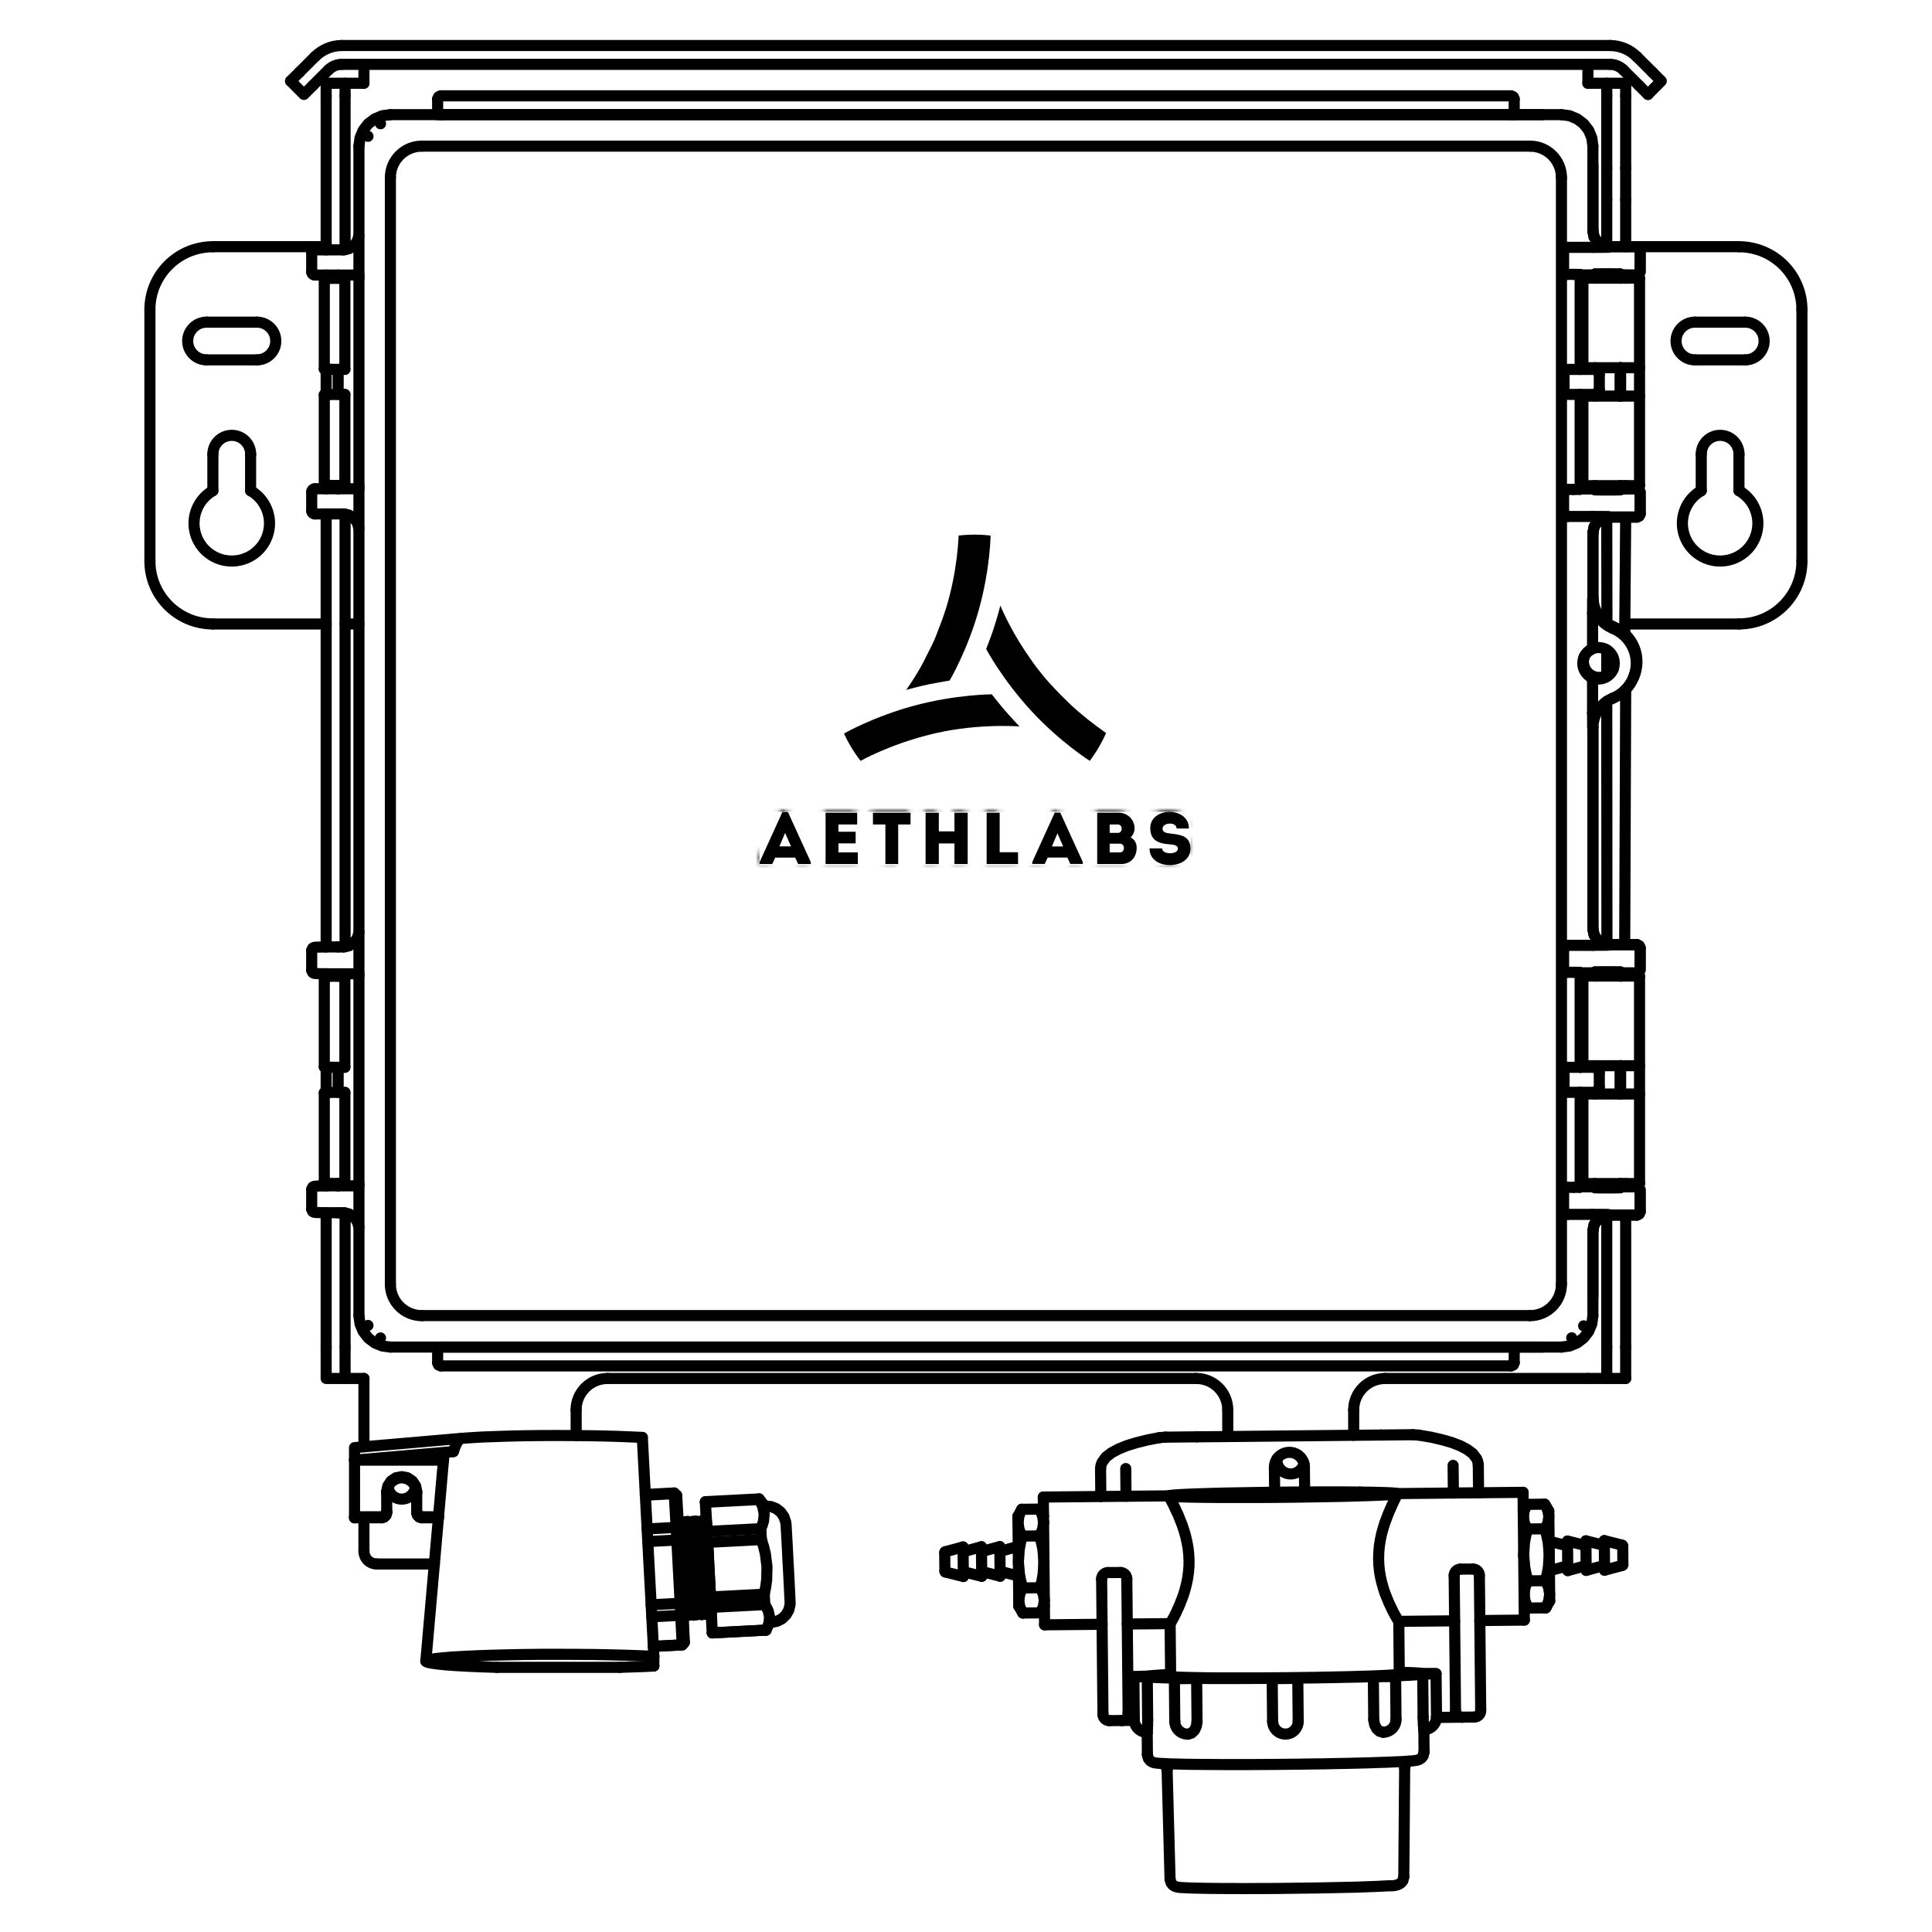 <?xml version="1.0" encoding="UTF-8"?>
<svg width="348px" height="348px" viewBox="0 0 348 348" version="1.1" xmlns="http://www.w3.org/2000/svg" xmlns:xlink="http://www.w3.org/1999/xlink">
    <title>Square</title>
    <defs>
        <path d="M72.494,6.569 L70.24,6.569 C70.188,10.636 77.613,10.529 77.613,6.648 C77.613,4.338 75.842,4.1 74.031,3.902 C73.211,3.81 72.533,3.664 72.584,2.964 C72.663,1.868 75.112,1.763 75.112,2.99 L77.326,2.99 C77.379,-0.997 70.292,-0.997 70.37,2.99 C70.396,4.997 71.699,5.684 73.679,5.829 C74.591,5.882 75.346,5.987 75.346,6.635 C75.346,7.717 72.494,7.744 72.494,6.569 L72.494,6.569 Z M64.516,2.264 C65.454,2.264 65.454,3.782 64.528,3.782 L63.056,3.782 L63.056,2.264 L64.516,2.264 L64.516,2.264 Z M64.906,5.724 C65.844,5.724 65.857,7.295 64.919,7.295 L63.056,7.295 L63.056,5.724 L64.906,5.724 L64.906,5.724 Z M67.544,2.99 C67.544,1.393 66.28,0.152 64.704,0.152 L60.809,0.152 L60.809,9.394 L65.081,9.394 C66.945,9.394 67.909,8.087 67.921,6.476 C67.921,5.657 67.57,4.971 66.827,4.588 C67.27,4.219 67.544,3.545 67.544,2.99 L67.544,2.99 Z M54.677,6.227 L52.654,6.227 L53.652,3.852 L54.677,6.227 L54.677,6.227 Z M55.967,9.373 L58.217,9.373 L58.217,9.034 L54.154,0.128 L53.164,0.128 L49.115,9.034 L49.115,9.373 L51.364,9.373 L51.891,8.226 L55.44,8.226 L55.967,9.373 L55.967,9.373 Z M43.242,0.152 L40.897,0.152 L40.897,9.394 L46.551,9.394 L46.551,7.268 L43.242,7.268 L43.242,0.152 L43.242,0.152 Z M37.48,0.152 L35.096,0.152 L35.096,3.506 L32.282,3.506 L32.282,0.152 L29.898,0.152 L29.898,9.394 L32.282,9.394 L32.282,5.684 L35.096,5.684 L35.096,9.394 L37.48,9.394 L37.48,0.152 L37.48,0.152 Z M22.657,2.264 L22.657,9.394 L24.964,9.394 L24.964,2.264 L27.191,2.264 L27.191,0.152 L20.417,0.152 L20.417,2.264 L22.657,2.264 L22.657,2.264 Z M17.576,0.152 L11.884,0.152 L11.884,9.394 L17.693,9.394 L17.693,7.295 L14.202,7.295 L14.202,5.671 L17.302,5.671 L17.302,3.572 L14.202,3.572 L14.202,2.265 L17.576,2.265 L17.576,0.152 L17.576,0.152 Z M5.654,6.212 L3.569,6.212 L4.599,3.783 L5.654,6.212 L5.654,6.212 Z M6.943,9.394 L9.223,9.394 L9.223,9.051 L5.107,0.033 L4.103,0.033 L0,9.051 L0,9.394 L2.28,9.394 L2.814,8.232 L6.41,8.232 L6.943,9.394 L6.943,9.394 Z" id="path-1"></path>
    </defs>
    <g id="Page-1" stroke="none" stroke-width="1" fill="none" fill-rule="evenodd">
        <g id="AL80" transform="translate(26.803, 8)">
            <g id="Group-2" transform="translate(36.858, 250.568)" stroke="#000000" stroke-linecap="round" stroke-linejoin="round" stroke-width="2">
                <polyline id="Stroke-443" points="5.097 14.647 5.541 14.527 5.877 14.192 5.997 13.736"></polyline>
                <polyline id="Stroke-444" points="5.097 14.827 5.541 14.707 5.877 14.371 5.997 13.916"></polyline>
                <line x1="5.997" y1="13.916" x2="5.997" y2="13.736" id="Stroke-445"></line>
                <polyline id="Stroke-446" points="11.398 13.916 11.518 14.371 11.854 14.707 12.31 14.827"></polyline>
                <polyline id="Stroke-447" points="11.398 13.736 11.518 14.192 11.854 14.527 12.31 14.647"></polyline>
                <line x1="11.398" y1="13.736" x2="11.398" y2="13.916" id="Stroke-448"></line>
                <line x1="5.997" y1="13.736" x2="5.997" y2="10.104" id="Stroke-449"></line>
                <line x1="11.398" y1="10.104" x2="11.398" y2="13.736" id="Stroke-450"></line>
                <line x1="0.2" y1="14.827" x2="5.097" y2="14.827" id="Stroke-451"></line>
                <line x1="12.31" y1="14.827" x2="15.311" y2="14.827" id="Stroke-452"></line>
                <line x1="15.323" y1="14.647" x2="12.31" y2="14.647" id="Stroke-453"></line>
                <polyline id="Stroke-454" points="0.2 4.435 0.2 14.647 5.097 14.647"></polyline>
                <line x1="0.2" y1="14.647" x2="0.2" y2="14.827" id="Stroke-455"></line>
                <polyline id="Stroke-456" points="5.997 10.296 6.201 9.253 6.789 8.378 7.665 7.803 8.697 7.587 9.73 7.803 10.606 8.378 11.194 9.253 11.398 10.296"></polyline>
                <polyline id="Stroke-457" points="11.398 10.104 11.194 9.074 10.606 8.199 9.73 7.611 8.697 7.408 7.665 7.611 6.789 8.199 6.201 9.074 5.997 10.104"></polyline>
                <polyline id="Stroke-458" points="19.475 0.515 19.103 0.683 18.731 1.139 18.371 1.882 17.999 2.901"></polyline>
                <polyline id="Stroke-459" points="17.999 2.901 0.2 4.435 0.2 2.182 19.475 0.515"></polyline>
                <line x1="16.223" y1="4.435" x2="0.2" y2="4.435" id="Stroke-461"></line>
                <polyline id="Stroke-462" points="54.113 39.782 51.761 39.674 49.144 39.579 46.312 39.507 43.311 39.447 40.191 39.423 37.022 39.411 33.854 39.411 30.733 39.447 27.721 39.507 24.876 39.579 22.248 39.674 19.871 39.782 17.807 39.902 16.079 40.046 14.711 40.19 13.738 40.358 13.186 40.513 13.042 40.681 13.33 40.849 14.038 41.005 15.143 41.161 16.643 41.317 18.491 41.448 20.676 41.568 23.136 41.676 25.848 41.76"></polyline>
                <polyline id="Stroke-463" points="19.475 0.515 21.156 0.396 23.172 0.276 25.464 0.192 27.985 0.108 30.685 0.048 33.518 0.012 36.422 0 39.339 0.012 42.207 0.036 44.956 0.084 47.548 0.156 49.925 0.252 52.037 0.348"></polyline>
                <polyline id="Stroke-464" points="48.004 41.76 50.201 41.688 52.241 41.616 54.113 41.52"></polyline>
                <line x1="16.319" y1="3.32" x2="13.042" y2="40.645" id="Stroke-465"></line>
                <polyline id="Stroke-466" points="54.113 39.782 53.837 34.436 53.561 29.21 53.285 24.116 53.021 19.142 52.769 14.276 52.517 9.529 52.037 0.348"></polyline>
                <line x1="54.113" y1="41.52" x2="54.113" y2="39.782" id="Stroke-467"></line>
                <line x1="25.848" y1="41.76" x2="48.004" y2="41.76" id="Stroke-468"></line>
                <polyline id="Stroke-473" points="63.607 16.038 63.571 15.474 63.571 15.318 63.595 15.582 63.631 16.241 63.691 17.272 63.763 18.627 63.847 20.221 63.943 22.007 64.039 23.865 64.135 25.722 64.231 27.484 64.315 29.055 64.375 30.373 64.423 31.356 64.447 31.979 64.459 32.183"></polyline>
                <line x1="73.077" y1="11.531" x2="73.077" y2="11.423" id="Stroke-474"></line>
                <polyline id="Stroke-475" points="73.377 16.781 73.677 16.062 73.869 15.39 73.989 14.12 73.737 12.861 73.461 12.214 73.077 11.531"></polyline>
                <line x1="73.485" y1="18.746" x2="73.377" y2="16.781" id="Stroke-476"></line>
                <polyline id="Stroke-477" points="74.001 28.587 74.265 27.257 74.433 26.01 74.493 23.625 74.193 21.264 73.893 20.041 73.485 18.746"></polyline>
                <line x1="74.097" y1="30.457" x2="74.001" y2="28.587" id="Stroke-478"></line>
                <polyline id="Stroke-479" points="74.097 30.457 74.457 31.056 74.721 31.62 74.961 32.71 74.829 33.825 74.625 34.412 74.313 35.048"></polyline>
                <line x1="74.313" y1="35.06" x2="74.313" y2="35.048" id="Stroke-480"></line>
                <polyline id="Stroke-481" points="63.583 16.038 63.391 11.95 63.403 12.034 63.703 17.284 63.811 19.25 64.327 29.091 64.423 30.96 64.639 35.551 64.627 35.467 64.435 32.183"></polyline>
                <line x1="74.097" y1="30.457" x2="64.423" y2="30.96" id="Stroke-482"></line>
                <line x1="64.639" y1="35.551" x2="74.313" y2="35.048" id="Stroke-483"></line>
                <line x1="73.485" y1="18.746" x2="63.811" y2="19.25" id="Stroke-484"></line>
                <line x1="64.327" y1="29.091" x2="74.001" y2="28.587" id="Stroke-485"></line>
                <line x1="73.077" y1="11.531" x2="63.403" y2="12.034" id="Stroke-486"></line>
                <line x1="63.703" y1="17.284" x2="73.377" y2="16.781" id="Stroke-487"></line>
                <polyline id="Stroke-490" points="74.229 12.717 75.225 12.801 76.161 13.173 76.941 13.784 77.529 14.599 77.853 15.546 77.889 15.762 77.913 15.906 77.925 16.026 77.937 16.265 77.961 16.625 77.985 17.092 78.021 17.704 78.057 18.411 78.105 19.202 78.153 20.089 78.201 21.024 78.249 22.007 78.297 23.002 78.357 24.008 78.405 24.991 78.454 25.926 78.502 26.801 78.538 27.604 78.574 28.311 78.598 28.911 78.622 29.39 78.646 29.738 78.646 29.978 78.658 30.109 78.658 30.241 78.646 30.469 78.417 31.44 77.913 32.303 77.193 33.01 76.305 33.466 75.321 33.669"></polyline>
                <polyline id="Stroke-492" points="74.001 12.61 73.077 11.423 63.391 11.926"></polyline>
                <line x1="74.313" y1="35.06" x2="64.639" y2="35.563" id="Stroke-493"></line>
                <polyline id="Stroke-494" points="64.243 27.7 64.159 26.717 64.075 25.674 63.991 24.608 63.907 23.529 63.823 22.45 63.739 21.395 63.655 20.377 63.571 19.418 63.487 18.519 63.415 17.716 63.343 17.02 63.283 16.421 63.223 15.954 63.175 15.618 63.139 15.402 63.103 15.342"></polyline>
                <polyline id="Stroke-495" points="63.271 32.219 63.235 32.207 63.175 31.859 63.091 31.176 62.995 30.205 62.887 28.971 62.767 27.52 62.647 25.914 62.503 24.236 62.371 22.534 62.239 20.88 62.107 19.358 61.987 18.003 61.879 16.901 61.783 16.074 61.711 15.57 61.651 15.402"></polyline>
                <polyline id="Stroke-496" points="61.831 32.303 61.783 32.303 61.723 31.943 61.639 31.272 61.555 30.289 61.447 29.043 61.327 27.592 61.195 25.986 61.063 24.308 60.918 22.594 60.786 20.952 60.654 19.418 60.534 18.075 60.426 16.961 60.33 16.133 60.258 15.63 60.198 15.462"></polyline>
                <polyline id="Stroke-497" points="60.378 32.399 60.33 32.387 60.27 32.039 60.198 31.356 60.102 30.373 59.994 29.127 59.874 27.676 59.742 26.07 59.61 24.38 59.466 22.666 59.334 21.024 59.202 19.49 59.082 18.135 58.974 17.032 58.89 16.205 58.806 15.69 58.746 15.522"></polyline>
                <polyline id="Stroke-498" points="58.782 20.772 58.866 21.755 58.95 22.774 59.034 23.805 59.106 24.847 59.19 25.866 59.274 26.861 59.346 27.82 59.43 28.719 59.49 29.546 59.562 30.289 59.622 30.936 59.67 31.476 59.718 31.907 59.766 32.219 59.802 32.411 59.826 32.471"></polyline>
                <polyline id="Stroke-499" points="59.646 15.534 59.694 15.522 59.766 15.858 59.85 16.517 59.946 17.488 60.066 18.734 60.186 20.185 60.318 21.779 60.462 23.481 60.594 25.195 60.726 26.849 60.858 28.395 60.966 29.75 61.075 30.865 61.159 31.692 61.231 32.207 61.279 32.375"></polyline>
                <polyline id="Stroke-500" points="61.087 15.474 61.147 15.462 61.207 15.798 61.303 16.457 61.399 17.428 61.519 18.663 61.639 20.113 61.771 21.707 61.903 23.397 62.047 25.111 62.179 26.765 62.299 28.311 62.419 29.666 62.515 30.781 62.611 31.608 62.671 32.123 62.731 32.291"></polyline>
                <polyline id="Stroke-501" points="62.539 15.414 62.587 15.402 62.659 15.726 62.743 16.397 62.851 17.356 62.959 18.591 63.091 20.041 63.223 21.635 63.355 23.325 63.499 25.027 63.631 26.681 63.751 28.216 63.871 29.57 63.967 30.685 64.051 31.512 64.123 32.027 64.171 32.195"></polyline>
                <polyline id="Stroke-502" points="59.526 21.12 59.454 19.909 59.394 18.83 59.346 17.907 59.31 17.224 59.286 16.745 59.262 16.445 59.25 16.277 59.25 16.229"></polyline>
                <polyline id="Stroke-503" points="59.694 32.099 59.67 31.979 59.634 31.74 59.598 31.392 59.562 30.948 59.454 29.774 59.346 28.276 59.214 26.538 59.07 24.668 58.926 22.75 58.794 20.892"></polyline>
                <polyline id="Stroke-504" points="58.902 15.966 58.962 16.205 59.022 16.577 59.094 17.068 59.166 17.692 59.25 18.411 59.334 19.238 59.43 20.137 59.526 21.12"></polyline>
                <line x1="58.254" y1="18.83" x2="53.021" y2="19.106" id="Stroke-505"></line>
                <polyline id="Stroke-506" points="58.254 18.83 58.194 17.668 58.134 16.553"></polyline>
                <line x1="52.901" y1="16.829" x2="58.134" y2="16.553" id="Stroke-507"></line>
                <polyline id="Stroke-508" points="53.621 30.493 58.854 30.217 58.254 18.83"></polyline>
                <polyline id="Stroke-509" points="58.578 16.841 58.134 16.553 57.786 10.476 52.589 10.752"></polyline>
                <polyline id="Stroke-510" points="58.254 18.83 58.686 18.878 58.578 16.841"></polyline>
                <line x1="58.962" y1="32.387" x2="53.741" y2="32.662" id="Stroke-511"></line>
                <polyline id="Stroke-512" points="58.962 32.387 58.914 31.344 58.854 30.217"></polyline>
                <polyline id="Stroke-513" points="58.854 30.217 59.274 30.085 58.686 18.878"></polyline>
                <line x1="57.786" y1="10.476" x2="57.774" y2="10.356" id="Stroke-514"></line>
                <polyline id="Stroke-515" points="57.786 10.476 58.23 10.86 58.578 16.841"></polyline>
                <polyline id="Stroke-516" points="54.017 37.972 59.214 37.709 58.962 32.387 59.37 32.039 59.274 30.085"></polyline>
                <polyline id="Stroke-518" points="59.214 37.721 59.214 37.709 59.61 37.265 59.37 32.039"></polyline>
                <polyline id="Stroke-520" points="63.919 31.452 63.859 31.176 63.787 30.625 63.703 29.834 63.619 28.827 63.511 27.628 63.403 26.298 63.283 24.883 63.163 23.421 63.043 21.971 62.923 20.58 62.815 19.322 62.707 18.207 62.611 17.308 62.527 16.637 62.455 16.229 62.407 16.098"></polyline>
                <polyline id="Stroke-521" points="62.467 31.548 62.407 31.26 62.347 30.721 62.263 29.93 62.167 28.911 62.059 27.712 61.951 26.382 61.831 24.955 61.711 23.493 61.591 22.043 61.471 20.652 61.363 19.382 61.255 18.279 61.159 17.368 61.075 16.697 61.003 16.289 60.954 16.157"></polyline>
                <polyline id="Stroke-522" points="61.014 31.632 60.966 31.356 60.894 30.805 60.81 30.014 60.714 28.995 60.606 27.796 60.498 26.466 60.378 25.039 60.258 23.565 60.138 22.115 60.018 20.724 59.91 19.454 59.802 18.339 59.706 17.44 59.622 16.769 59.562 16.349 59.502 16.217"></polyline>
                <polyline id="Stroke-523" points="63.907 21.371 63.823 20.365 63.739 19.418 63.667 18.567 63.583 17.812 63.523 17.188 63.463 16.685 63.403 16.325 63.355 16.109"></polyline>
                <polyline id="Stroke-524" points="63.403 31.524 63.355 31.38 63.295 30.984 63.223 30.325 63.139 29.438 63.043 28.347 62.935 27.101 62.815 25.734 62.695 24.308 62.575 22.858 62.467 21.443 62.347 20.101 62.239 18.902 62.143 17.883 62.047 17.068 61.975 16.493 61.903 16.181"></polyline>
                <polyline id="Stroke-525" points="61.963 31.608 61.915 31.476 61.855 31.068 61.771 30.409 61.687 29.522 61.591 28.431 61.483 27.185 61.375 25.818 61.255 24.38 61.135 22.93 61.014 21.503 60.894 20.173 60.786 18.974 60.69 17.943 60.594 17.128 60.522 16.553 60.462 16.241"></polyline>
                <polyline id="Stroke-526" points="60.51 31.704 60.474 31.644 60.45 31.476 60.402 31.188 60.354 30.805 60.306 30.313 60.246 29.726 60.186 29.055 60.126 28.311 60.054 27.508 59.982 26.645 59.91 25.746 59.826 24.811 59.754 23.877 59.67 22.93 59.598 22.007 59.526 21.12"></polyline>
                <polyline id="Stroke-537" points="52.577 10.62 57.774 10.356 58.23 10.752"></polyline>
                <polyline id="Stroke-538" points="54.017 37.996 59.214 37.721 59.61 37.277"></polyline>
            </g>
            <g id="Group" transform="translate(143.179, 250.254)" stroke="#000000" stroke-linecap="round" stroke-linejoin="round" stroke-width="2">
                <polyline id="Stroke-565" points="40.785 34.199 40.833 34.139 40.941 33.971 41.097 33.683 41.313 33.3 41.577 32.808 41.865 32.221 42.489 30.843 43.137 29.164 43.437 28.206 43.702 27.187 43.93 26.108 44.086 25.005 44.182 23.891 44.194 22.788 44.134 21.661 44.014 20.546 43.81 19.444 43.558 18.365 43.257 17.346 42.933 16.375 42.261 14.685 41.613 13.283 41.313 12.671 41.049 12.168 40.833 11.76 40.689 11.461 40.593 11.269 40.557 11.185"></polyline>
                <line x1="18.173" y1="34.414" x2="17.945" y2="11.401" id="Stroke-566"></line>
                <polyline id="Stroke-567" points="81.964 33.791 81.928 33.731 81.808 33.563 81.652 33.288 81.424 32.904 81.148 32.413 80.848 31.837 80.2 30.471 79.516 28.805 79.204 27.858 78.916 26.839 78.664 25.772 78.484 24.67 78.376 23.555 78.339 22.452 78.376 21.325 78.472 20.211 78.652 19.096 78.88 18.017 79.168 16.986 79.468 16.028 80.116 14.314 80.74 12.899 81.016 12.288 81.268 11.772 81.472 11.353 81.628 11.053 81.712 10.862 81.748 10.778 81.532 10.718 80.908 10.658 79.888 10.61 78.472 10.562 76.707 10.526 74.631 10.502 72.278 10.478 69.698 10.478 66.95 10.478 64.081 10.49 61.141 10.514 58.212 10.55 55.344 10.598 52.595 10.646 50.015 10.694 47.662 10.766 45.586 10.826 43.822 10.897 42.417 10.969 41.385 11.041 40.761 11.113 40.557 11.185 40.761 11.245 41.397 11.305 42.417 11.353 43.834 11.401 45.586 11.437 47.662 11.461 50.015 11.485 52.595 11.485 55.356 11.485 58.224 11.473 61.153 11.449 64.081 11.413 66.962 11.365 69.71 11.317 72.29 11.269 74.643 11.197 76.719 11.137 78.484 11.065 79.888 10.993 80.908 10.921 81.532 10.85 81.748 10.778"></polyline>
                <line x1="104.588" y1="33.563" x2="104.36" y2="10.55" id="Stroke-568"></line>
                <line x1="40.785" y1="34.199" x2="33.068" y2="34.271" id="Stroke-569"></line>
                <line x1="28.531" y1="34.319" x2="18.173" y2="34.414" id="Stroke-570"></line>
                <line x1="40.557" y1="11.185" x2="17.945" y2="11.401" id="Stroke-571"></line>
                <line x1="40.881" y1="43.68" x2="40.785" y2="34.199" id="Stroke-572"></line>
                <line x1="82.06" y1="43.272" x2="81.976" y2="33.791" id="Stroke-573"></line>
                <line x1="104.588" y1="33.563" x2="96.571" y2="33.647" id="Stroke-574"></line>
                <line x1="92.034" y1="33.695" x2="81.964" y2="33.791" id="Stroke-575"></line>
                <line x1="104.36" y1="10.55" x2="81.748" y2="10.778" id="Stroke-576"></line>
                <polyline id="Stroke-577" points="86.357 51.051 86.381 51.914 86.417 52.634 86.465 53.125 86.489 53.305"></polyline>
                <polyline id="Stroke-578" points="86.285 43.284 87.197 43.272 87.977 43.26 88.505 43.236 88.685 43.212 88.505 43.188 87.977 43.176 87.197 43.176 86.273 43.188"></polyline>
                <line x1="86.285" y1="43.284" x2="86.357" y2="51.051" id="Stroke-579"></line>
                <polyline id="Stroke-580" points="77.463 51.519 77.607 52.37 77.967 53.101 78.508 53.592 79.144 53.772"></polyline>
                <polyline id="Stroke-581" points="77.391 43.752 78.135 43.764 79.036 43.752 79.948 43.74 80.716 43.728 81.232 43.704 81.4 43.68 81.184 43.656 80.644 43.644"></polyline>
                <line x1="77.391" y1="43.752" x2="77.463" y2="51.519" id="Stroke-582"></line>
                <polyline id="Stroke-583" points="59.172 44.063 59.316 44.075 59.808 44.087 60.564 44.099 61.477 44.087 62.377 44.075 63.145 44.063 63.637 44.039 63.781 44.015"></polyline>
                <polyline id="Stroke-584" points="44.014 54.108 44.638 53.916 45.166 53.413 45.514 52.693 45.634 51.83"></polyline>
                <line x1="45.634" y1="51.83" x2="45.562" y2="44.063" id="Stroke-585"></line>
                <polyline id="Stroke-586" points="42.309 44.027 41.757 44.051 41.553 44.075 41.721 44.087 42.225 44.099 43.005 44.111 43.906 44.099 44.818 44.087 45.562 44.063"></polyline>
                <polyline id="Stroke-587" points="36.656 53.784 36.668 53.616 36.704 53.125 36.728 52.394 36.74 51.543"></polyline>
                <line x1="36.74" y1="51.543" x2="36.668" y2="43.776" id="Stroke-588"></line>
                <polyline id="Stroke-589" points="36.656 43.668 35.744 43.68 34.964 43.704 34.436 43.728 34.256 43.74 34.436 43.764 34.964 43.776 35.744 43.776 36.668 43.776"></polyline>
                <polyline id="Stroke-590" points="40.881 43.68 41.085 43.74 41.709 43.8 42.741 43.86 44.146 43.896 45.91 43.932 47.986 43.967 50.339 43.979 52.919 43.979 55.668 43.979 58.548 43.967 61.477 43.943 64.405 43.908 67.274 43.872 70.034 43.812 72.603 43.764 74.955 43.692 77.043 43.632 78.796 43.56 80.2 43.488 81.232 43.416 81.856 43.344 82.06 43.272"></polyline>
                <polyline id="Stroke-591" points="40.869 43.368 39.273 43.44 38.025 43.524 37.148 43.596 36.656 43.668"></polyline>
                <polyline id="Stroke-592" points="86.273 43.188 85.793 43.116 84.917 43.057 83.668 43.009 82.06 42.961"></polyline>
                <polyline id="Stroke-593" points="80.644 43.644 82.408 43.572 83.872 43.5 85.025 43.428 85.829 43.356 86.285 43.284"></polyline>
                <polyline id="Stroke-594" points="63.781 44.015 66.734 43.979 69.614 43.932 72.374 43.872 74.979 43.824 77.391 43.752"></polyline>
                <polyline id="Stroke-595" points="45.562 44.063 47.974 44.087 50.579 44.087 53.339 44.087 56.22 44.075 59.172 44.063"></polyline>
                <polyline id="Stroke-596" points="36.668 43.776 37.112 43.836 37.929 43.896 39.069 43.943 40.533 43.991 42.309 44.027"></polyline>
                <path d="M86.481,53.305 C87.757,53.292 88.782,52.249 88.769,50.975" id="Stroke-597"></path>
                <line x1="88.769" y1="50.979" x2="88.685" y2="43.212" id="Stroke-598"></line>
                <path d="M79.144,53.76 C79.762,53.768 80.358,53.527 80.796,53.091 C81.234,52.654 81.478,52.06 81.472,51.443" id="Stroke-599"></path>
                <line x1="81.472" y1="51.447" x2="81.4" y2="43.68" id="Stroke-600"></line>
                <path d="M59.256,51.823 C59.269,53.091 60.308,54.108 61.577,54.096 C62.846,54.083 63.865,53.046 63.853,51.778" id="Stroke-601"></path>
                <line x1="59.244" y1="51.83" x2="59.172" y2="44.063" id="Stroke-602"></line>
                <line x1="63.853" y1="51.782" x2="63.781" y2="44.015" id="Stroke-603"></line>
                <path d="M41.637,51.835 C41.643,52.453 41.898,53.042 42.345,53.469 C42.792,53.897 43.392,54.127 44.01,54.107" id="Stroke-604"></path>
                <line x1="41.625" y1="51.83" x2="41.553" y2="44.075" id="Stroke-605"></line>
                <path d="M34.328,51.511 C34.34,52.779 35.379,53.796 36.649,53.784" id="Stroke-606"></path>
                <line x1="34.328" y1="51.507" x2="34.256" y2="43.74" id="Stroke-607"></line>
                <line x1="36.692" y1="57.812" x2="36.656" y2="53.784" id="Stroke-608"></line>
                <line x1="86.525" y1="57.32" x2="86.489" y2="53.305" id="Stroke-609"></line>
                <polyline id="Stroke-610" points="36.692 57.812 36.872 58.507 37.172 58.878 37.568 59.142 37.941 59.262 38.445 59.334 39.057 59.382 39.861 59.418 40.869 59.466 42.057 59.49 43.437 59.526 44.998 59.55 46.714 59.562 48.562 59.574 50.543 59.586 52.631 59.586 54.803 59.586 57.048 59.574 59.328 59.562 61.633 59.538 63.937 59.514 66.217 59.478 68.45 59.454 70.622 59.406 72.711 59.37 74.691 59.322 76.551 59.274 78.255 59.214 79.816 59.166 81.196 59.106 82.384 59.058 83.392 58.998 84.197 58.938 84.809 58.878 85.301 58.794 85.673 58.663 86.069 58.399 86.357 58.015 86.525 57.32"></polyline>
                <polyline id="Stroke-611" points="40.245 60.628 40.089 60.017 39.825 59.657 39.465 59.406"></polyline>
                <polyline id="Stroke-612" points="83.788 58.974 83.428 59.226 83.176 59.586 83.032 60.209"></polyline>
                <line x1="40.773" y1="80.238" x2="40.245" y2="60.628" id="Stroke-613"></line>
                <line x1="82.876" y1="79.818" x2="83.032" y2="60.209" id="Stroke-614"></line>
                <polyline id="Stroke-615" points="40.773 80.238 40.965 80.909 41.265 81.281 41.661 81.532 42.009 81.64 42.453 81.712 42.981 81.748 43.654 81.784 44.494 81.82 45.49 81.844 46.654 81.868 47.95 81.892 49.379 81.904 50.939 81.916 52.583 81.916 54.335 81.928 56.148 81.916 58.02 81.916 59.928 81.904 61.849 81.88 63.769 81.856 65.677 81.832 67.55 81.808 69.362 81.772 71.102 81.736 72.759 81.7 74.307 81.664 75.747 81.616 77.043 81.568 78.195 81.52 79.204 81.472 80.044 81.424 80.632 81.424 81.088 81.4 81.64 81.281 82.024 81.137 82.408 80.873 82.708 80.501 82.876 79.818"></polyline>
                <line x1="122.339" y1="23.567" x2="122.315" y2="20.199" id="Stroke-616"></line>
                <line x1="112.413" y1="24.646" x2="112.365" y2="19.324" id="Stroke-617"></line>
                <line x1="119.038" y1="24.574" x2="118.99" y2="19.252" id="Stroke-618"></line>
                <line x1="115.726" y1="24.61" x2="115.678" y2="19.288" id="Stroke-619"></line>
                <polyline id="Stroke-620" points="105.236 26.492 104.888 25.209 104.66 24.034 104.468 21.829"></polyline>
                <line x1="105.236" y1="26.492" x2="108.393" y2="26.468" id="Stroke-621"></line>
                <polyline id="Stroke-622" points="108.309 17.118 108.645 18.401 108.885 19.575 109.077 21.781 108.921 23.998 108.717 25.173 108.393 26.468"></polyline>
                <line x1="105.14" y1="17.154" x2="108.309" y2="17.118" id="Stroke-623"></line>
                <polyline id="Stroke-624" points="104.468 21.829 104.612 19.623 104.828 18.437 105.14 17.154"></polyline>
                <polyline id="Stroke-625" points="105.284 31.394 104.948 30.723 104.72 30.111 104.54 28.949"></polyline>
                <line x1="105.284" y1="31.394" x2="108.441" y2="31.358" id="Stroke-626"></line>
                <polyline id="Stroke-627" points="108.393 26.468 108.729 27.127 108.969 27.75 109.149 28.901 108.981 30.063 108.765 30.687 108.441 31.358"></polyline>
                <polyline id="Stroke-628" points="104.54 28.949 104.696 27.786 104.912 27.175 105.236 26.492"></polyline>
                <line x1="108.441" y1="31.358" x2="108.525" y2="31.214" id="Stroke-629"></line>
                <line x1="105.284" y1="31.394" x2="105.2" y2="31.25" id="Stroke-630"></line>
                <line x1="105.104" y1="12.719" x2="108.261" y2="12.683" id="Stroke-631"></line>
                <polyline id="Stroke-632" points="105.14 17.154 104.804 16.543 104.576 15.992 104.396 14.937"></polyline>
                <polyline id="Stroke-633" points="108.261 12.683 108.597 13.295 108.825 13.846 109.005 14.901 108.849 15.944 108.633 16.507 108.309 17.118"></polyline>
                <polyline id="Stroke-634" points="104.396 14.937 104.564 13.894 104.78 13.331 105.104 12.719"></polyline>
                <polyline id="Stroke-635" points="109.161 30.111 109.149 28.901 109.077 21.781 109.005 14.901 108.993 13.93"></polyline>
                <path d="M122.303,20.203 C122.302,20.141 122.26,20.086 122.199,20.071" id="Stroke-636"></path>
                <path d="M122.237,23.706 C122.298,23.69 122.34,23.634 122.339,23.572" id="Stroke-637"></path>
                <path d="M109.041,19.247 C109.041,19.316 109.088,19.375 109.154,19.391" id="Stroke-638"></path>
                <path d="M109.215,24.65 C109.154,24.667 109.112,24.722 109.113,24.785" id="Stroke-639"></path>
                <line x1="112.413" y1="23.783" x2="109.209" y2="24.646" id="Stroke-640"></line>
                <line x1="112.377" y1="20.187" x2="109.161" y2="19.384" id="Stroke-641"></line>
                <line x1="115.726" y1="23.747" x2="112.413" y2="24.646" id="Stroke-642"></line>
                <line x1="115.69" y1="20.151" x2="112.365" y2="19.324" id="Stroke-643"></line>
                <line x1="122.243" y1="23.711" x2="119.038" y2="24.574" id="Stroke-644"></line>
                <line x1="122.207" y1="20.055" x2="118.99" y2="19.252" id="Stroke-645"></line>
                <line x1="119.038" y1="23.711" x2="115.726" y2="24.61" id="Stroke-646"></line>
                <line x1="119.002" y1="20.115" x2="115.678" y2="19.288" id="Stroke-647"></line>
                <line x1="109.161" y1="30.111" x2="108.525" y2="31.214" id="Stroke-648"></line>
                <line x1="108.993" y1="13.93" x2="108.345" y2="12.827" id="Stroke-649"></line>
                <line x1="104.384" y1="13.966" x2="105.02" y2="12.863" id="Stroke-650"></line>
                <line x1="104.552" y1="30.147" x2="105.2" y2="31.25" id="Stroke-651"></line>
                <line x1="0.218" y1="24.766" x2="0.182" y2="21.397" id="Stroke-652"></line>
                <line x1="10.168" y1="25.653" x2="10.108" y2="20.331" id="Stroke-653"></line>
                <line x1="3.543" y1="25.712" x2="3.483" y2="20.391" id="Stroke-654"></line>
                <line x1="6.855" y1="25.676" x2="6.795" y2="20.355" id="Stroke-655"></line>
                <line x1="17.429" y1="32.257" x2="14.26" y2="32.293" id="Stroke-656"></line>
                <polyline id="Stroke-657" points="17.381 27.738 17.717 28.361 17.945 28.925 18.125 29.992"></polyline>
                <line x1="17.381" y1="27.738" x2="14.224" y2="27.774" id="Stroke-658"></line>
                <polyline id="Stroke-659" points="14.26 32.293 13.924 31.67 13.696 31.106 13.516 30.039 13.684 28.973 13.9 28.397 14.224 27.774"></polyline>
                <polyline id="Stroke-660" points="18.125 29.992 17.969 31.058 17.753 31.634 17.429 32.257"></polyline>
                <polyline id="Stroke-661" points="17.285 18.401 17.633 19.683 17.873 20.858 18.065 23.063"></polyline>
                <line x1="17.285" y1="18.401" x2="14.128" y2="18.437" id="Stroke-662"></line>
                <polyline id="Stroke-663" points="14.224 27.774 13.876 26.492 13.648 25.317 13.456 23.111 13.6 20.906 13.816 19.719 14.128 18.437"></polyline>
                <polyline id="Stroke-664" points="18.065 23.063 17.909 25.269 17.705 26.456 17.381 27.738"></polyline>
                <polyline id="Stroke-665" points="17.249 13.57 17.585 14.23 17.813 14.841 17.993 15.98"></polyline>
                <line x1="17.249" y1="13.57" x2="14.08" y2="13.606" id="Stroke-666"></line>
                <polyline id="Stroke-667" points="14.128 18.437 13.792 17.778 13.564 17.166 13.384 16.028 13.54 14.889 13.756 14.278 14.08 13.606"></polyline>
                <polyline id="Stroke-668" points="17.993 15.98 17.825 17.118 17.609 17.73 17.285 18.401"></polyline>
                <line x1="14.02" y1="13.702" x2="14.08" y2="13.606" id="Stroke-669"></line>
                <line x1="17.297" y1="13.678" x2="17.249" y2="13.57" id="Stroke-670"></line>
                <polyline id="Stroke-671" points="13.528 31.046 13.516 30.039 13.456 23.111 13.384 16.028 13.372 14.865"></polyline>
                <path d="M0.218,24.773 C0.219,24.836 0.262,24.89 0.323,24.905" id="Stroke-672"></path>
                <path d="M0.296,21.258 C0.235,21.275 0.193,21.33 0.194,21.393" id="Stroke-673"></path>
                <path d="M13.48,25.729 C13.48,25.661 13.433,25.602 13.367,25.585" id="Stroke-674"></path>
                <path d="M13.322,20.325 C13.387,20.308 13.433,20.248 13.432,20.179" id="Stroke-675"></path>
                <line x1="10.12" y1="21.194" x2="13.312" y2="20.319" id="Stroke-676"></line>
                <line x1="10.156" y1="24.789" x2="13.372" y2="25.593" id="Stroke-677"></line>
                <line x1="6.807" y1="21.218" x2="10.108" y2="20.331" id="Stroke-678"></line>
                <line x1="6.843" y1="24.813" x2="10.168" y2="25.653" id="Stroke-679"></line>
                <line x1="0.29" y1="21.254" x2="3.483" y2="20.391" id="Stroke-680"></line>
                <line x1="0.326" y1="24.909" x2="3.543" y2="25.712" id="Stroke-681"></line>
                <line x1="3.495" y1="21.254" x2="6.795" y2="20.355" id="Stroke-682"></line>
                <line x1="3.531" y1="24.849" x2="6.855" y2="25.676" id="Stroke-683"></line>
                <line x1="13.528" y1="31.046" x2="14.2" y2="32.185" id="Stroke-684"></line>
                <line x1="13.372" y1="14.865" x2="14.02" y2="13.702" id="Stroke-685"></line>
                <line x1="17.981" y1="14.817" x2="17.297" y2="13.678" id="Stroke-686"></line>
                <line x1="18.137" y1="30.998" x2="17.489" y2="32.161" id="Stroke-687"></line>
                <g id="Group-3" transform="translate(28.079, 0)">
                    <line x1="36.89" y1="6.031" x2="36.938" y2="10.49" id="Stroke-408"></line>
                    <line x1="31.537" y1="10.538" x2="31.489" y2="6.079" id="Stroke-409"></line>
                    <path d="M36.902,6.023 C36.888,4.53 35.664,3.332 34.169,3.346 C32.675,3.361 31.475,4.583 31.49,6.075" id="Stroke-410"></path>
                    <polyline id="Stroke-411" points="46.84 10.502 46.852 10.502 46.936 10.502"></polyline>
                    <line x1="17.567" y1="0.553" x2="11.842" y2="0.613" id="Stroke-412"></line>
                    <line x1="56.43" y1="0.17" x2="50.717" y2="0.23" id="Stroke-413"></line>
                    <polyline id="Stroke-414" points="17.567 0.553 22.8 0.505 45.484 0.278 50.717 0.23"></polyline>
                    <line x1="60.69" y1="51.099" x2="65.263" y2="51.051" id="Stroke-415"></line>
                    <line x1="4.017" y1="51.651" x2="6.249" y2="51.627" id="Stroke-416"></line>
                    <polyline id="Stroke-417" points="63.679 5.695 63.691 6.87 63.727 10.622 63.727 10.682"></polyline>
                    <polyline id="Stroke-418" points="4.761 11.257 4.761 11.209 4.725 7.445 4.713 6.271"></polyline>
                    <polyline id="Stroke-419" points="5.145 50.128 5.025 38.046 4.929 28.373 4.905 26.108"></polyline>
                    <path d="M4.022,51.651 C4.648,51.644 5.151,51.132 5.145,50.507" id="Stroke-420"></path>
                    <line x1="5.145" y1="50.512" x2="5.145" y2="50.128" id="Stroke-421"></line>
                    <path d="M64.111,49.93 C64.117,50.555 64.63,51.057 65.256,51.051" id="Stroke-422"></path>
                    <polyline id="Stroke-423" points="64.111 49.925 64.111 49.553 63.991 37.471 63.895 27.798 63.871 25.533"></polyline>
                    <path d="M4.905,26.115 C4.899,25.489 4.386,24.987 3.76,24.993" id="Stroke-424"></path>
                    <path d="M64.994,24.382 C64.368,24.388 63.865,24.9 63.871,25.526" id="Stroke-425"></path>
                    <polyline id="Stroke-426" points="0.176 6.319 0.188 7.493 0.224 11.245 0.224 11.305"></polyline>
                    <polyline id="Stroke-427" points="68.264 10.634 68.264 10.586 68.228 6.822 68.216 5.648"></polyline>
                    <polyline id="Stroke-428" points="68.648 49.505 68.528 37.423 68.432 27.75 68.408 25.485"></polyline>
                    <path d="M67.525,51.027 C68.151,51.021 68.654,50.509 68.648,49.884" id="Stroke-429"></path>
                    <line x1="68.648" y1="49.889" x2="68.648" y2="49.505" id="Stroke-430"></line>
                    <path d="M0.608,50.553 C0.614,51.179 1.127,51.681 1.753,51.675" id="Stroke-431"></path>
                    <polyline id="Stroke-432" points="0.608 50.548 0.608 50.176 0.488 38.094 0.392 28.421 0.368 26.156"></polyline>
                    <polyline id="Stroke-433" points="0.176 6.319 0.248 5.707 0.452 5.156 1.148 4.197 2.144 3.43 3.393 2.759 4.893 2.148 6.645 1.608 8.625 1.117 10.798 0.697"></polyline>
                    <line x1="10.798" y1="0.697" x2="11.842" y2="0.613" id="Stroke-434"></line>
                    <line x1="56.43" y1="0.17" x2="57.474" y2="0.242" id="Stroke-435"></line>
                    <polyline id="Stroke-436" points="57.474 0.242 59.67 0.613 61.651 1.069 63.415 1.572 64.927 2.148 66.187 2.807 67.196 3.55 67.916 4.485 68.132 5.048 68.216 5.648"></polyline>
                    <path d="M68.408,25.492 C68.402,24.866 67.889,24.364 67.262,24.37" id="Stroke-437"></path>
                    <path d="M1.491,25.005 C0.865,25.011 0.362,25.523 0.368,26.149" id="Stroke-438"></path>
                    <line x1="1.748" y1="51.675" x2="4.017" y2="51.651" id="Stroke-439"></line>
                    <line x1="65.263" y1="51.051" x2="67.52" y2="51.027" id="Stroke-440"></line>
                    <line x1="3.765" y1="24.993" x2="1.496" y2="25.005" id="Stroke-441"></line>
                    <line x1="67.268" y1="24.37" x2="64.999" y2="24.382" id="Stroke-442"></line>
                </g>
            </g>
            <g id="Group-7" stroke="#000000" stroke-linecap="round" stroke-linejoin="round" stroke-width="2">
                <g id="Group-9" transform="translate(29.141, 9.062)">
                    <line x1="22.884" y1="0.763" x2="22.884" y2="3.029" id="Stroke-1"></line>
                    <polyline id="Stroke-3" points="22.884 0.763 23.052 0.368 23.448 0.2"></polyline>
                    <polyline id="Stroke-4" points="23.448 3.592 23.052 3.424 22.884 3.029"></polyline>
                    <line x1="228.707" y1="70.978" x2="228.707" y2="53.982" id="Stroke-5"></line>
                    <line x1="228.707" y1="49.475" x2="228.707" y2="32.479" id="Stroke-6"></line>
                    <polyline id="Stroke-7" points="216.801 3.029 216.633 3.424 216.237 3.592"></polyline>
                    <line x1="23.448" y1="3.592" x2="216.237" y2="3.592" id="Stroke-8"></line>
                    <polyline id="Stroke-9" points="22.884 226.14 23.052 225.745 23.448 225.577"></polyline>
                    <line x1="23.448" y1="225.577" x2="216.237" y2="225.577" id="Stroke-10"></line>
                    <polyline id="Stroke-11" points="216.801 226.14 216.633 225.745 216.237 225.577"></polyline>
                    <line x1="228.707" y1="196.69" x2="228.707" y2="179.693" id="Stroke-12"></line>
                    <line x1="228.707" y1="175.187" x2="228.707" y2="158.19" id="Stroke-13"></line>
                    <line x1="216.801" y1="3.029" x2="216.801" y2="0.763" id="Stroke-14"></line>
                    <polyline id="Stroke-15" points="216.237 0.2 216.633 0.368 216.801 0.763"></polyline>
                    <line x1="216.237" y1="0.2" x2="23.448" y2="0.2" id="Stroke-16"></line>
                    <line x1="22.884" y1="228.405" x2="22.884" y2="226.14" id="Stroke-17"></line>
                    <line x1="216.801" y1="226.14" x2="216.801" y2="228.405" id="Stroke-18"></line>
                    <polyline id="Stroke-19" points="22.884 228.405 23.052 228.813 23.448 228.969"></polyline>
                    <polyline id="Stroke-20" points="216.801 228.405 216.633 228.813 216.237 228.969"></polyline>
                    <line x1="216.237" y1="228.969" x2="23.448" y2="228.969" id="Stroke-21"></line>
                    <line x1="216.801" y1="3.029" x2="216.801" y2="3.592" id="Stroke-22"></line>
                    <line x1="216.801" y1="226.14" x2="216.801" y2="225.577" id="Stroke-23"></line>
                    <path d="M229.441,101.158 C228.927,102.575 229.612,104.145 231.001,104.734 C232.389,105.323 233.996,104.724 234.66,103.371" id="Stroke-24"></path>
                    <line x1="229.308" y1="221.753" x2="229.308" y2="221.753" id="Stroke-25"></line>
                    <line x1="227.159" y1="223.911" x2="227.159" y2="223.911" id="Stroke-26"></line>
                    <line x1="230.976" y1="204.625" x2="230.976" y2="216.515" id="Stroke-27"></line>
                    <polyline id="Stroke-28" points="230.976 204.625 231.192 203.534 231.816 202.623 232.728 202.012 233.82 201.796"></polyline>
                    <line x1="221.914" y1="225.577" x2="216.801" y2="225.577" id="Stroke-29"></line>
                    <polyline id="Stroke-30" points="230.976 150.255 231.192 151.346 231.816 152.269 232.728 152.88 233.82 153.096"></polyline>
                    <polyline id="Stroke-31" points="230.976 78.913 231.192 77.823 231.816 76.912 232.728 76.288 233.82 76.073"></polyline>
                    <line x1="230.976" y1="12.653" x2="230.976" y2="24.544" id="Stroke-32"></line>
                    <polyline id="Stroke-33" points="230.976 24.544 231.192 25.635 231.816 26.545 232.728 27.169 233.82 27.373"></polyline>
                    <line x1="216.801" y1="3.592" x2="221.914" y2="3.592" id="Stroke-34"></line>
                    <line x1="0.764" y1="70.978" x2="4.965" y2="70.978" id="Stroke-35"></line>
                    <path d="M0.77,70.978 C0.455,70.978 0.2,71.233 0.2,71.548" id="Stroke-36"></path>
                    <path d="M0.2,31.909 C0.2,32.224 0.455,32.479 0.77,32.479" id="Stroke-37"></path>
                    <polyline id="Stroke-38" points="0.764 32.479 4.965 32.479 8.71 32.479"></polyline>
                    <line x1="8.71" y1="70.978" x2="4.965" y2="70.978" id="Stroke-39"></line>
                    <polyline id="Stroke-40" points="228.707 180.269 229.139 180.269 229.175 180.269"></polyline>
                    <polyline id="Stroke-41" points="228.707 174.611 229.139 174.611 229.175 174.611"></polyline>
                    <polyline id="Stroke-42" points="228.707 54.557 229.139 54.557 229.175 54.557"></polyline>
                    <polyline id="Stroke-43" points="228.707 48.9 229.139 48.9 229.175 48.9"></polyline>
                    <polyline id="Stroke-44" points="5.877 75.509 6.909 75.713 7.797 76.264 8.421 77.091 8.71 78.11"></polyline>
                    <line x1="0.2" y1="154.139" x2="0.2" y2="157.711" id="Stroke-45"></line>
                    <line x1="0.2" y1="71.554" x2="0.2" y2="74.946" id="Stroke-46"></line>
                    <path d="M0.2,74.94 C0.2,75.254 0.455,75.509 0.77,75.509" id="Stroke-47"></path>
                    <polyline id="Stroke-48" points="0.764 75.509 4.965 75.509 5.877 75.509"></polyline>
                    <line x1="22.884" y1="225.577" x2="22.884" y2="226.14" id="Stroke-49"></line>
                    <line x1="0.2" y1="197.181" x2="0.2" y2="200.741" id="Stroke-50"></line>
                    <line x1="22.884" y1="3.592" x2="22.884" y2="3.029" id="Stroke-51"></line>
                    <polyline id="Stroke-52" points="5.877 27.948 6.909 27.744 7.797 27.193 8.421 26.366 8.71 25.347"></polyline>
                    <line x1="0.2" y1="28.511" x2="0.2" y2="31.903" id="Stroke-53"></line>
                    <path d="M0.77,27.936 C0.455,27.936 0.2,28.191 0.2,28.505" id="Stroke-54"></path>
                    <polyline id="Stroke-55" points="0.764 27.948 4.965 27.948 5.877 27.948"></polyline>
                    <line x1="228.707" y1="196.69" x2="231.36" y2="196.69" id="Stroke-56"></line>
                    <line x1="235.897" y1="196.69" x2="238.357" y2="196.69" id="Stroke-57"></line>
                    <line x1="228.707" y1="158.19" x2="231.36" y2="158.19" id="Stroke-58"></line>
                    <line x1="235.897" y1="158.19" x2="238.357" y2="158.19" id="Stroke-59"></line>
                    <line x1="228.707" y1="70.978" x2="231.36" y2="70.978" id="Stroke-60"></line>
                    <line x1="235.897" y1="70.978" x2="238.357" y2="70.978" id="Stroke-61"></line>
                    <line x1="228.707" y1="32.479" x2="231.36" y2="32.479" id="Stroke-62"></line>
                    <line x1="235.897" y1="32.479" x2="238.357" y2="32.479" id="Stroke-63"></line>
                    <line x1="239.485" y1="201.221" x2="239.485" y2="197.829" id="Stroke-64"></line>
                    <line x1="238.921" y1="153.096" x2="233.82" y2="153.096" id="Stroke-65"></line>
                    <line x1="239.485" y1="157.051" x2="239.485" y2="153.659" id="Stroke-66"></line>
                    <line x1="233.82" y1="76.073" x2="238.921" y2="76.073" id="Stroke-67"></line>
                    <line x1="239.485" y1="75.509" x2="239.485" y2="72.117" id="Stroke-68"></line>
                    <line x1="239.485" y1="31.34" x2="239.485" y2="27.948" id="Stroke-69"></line>
                    <path d="M238.308,104.917 C239.074,103.22 239.11,101.284 238.406,99.56 C237.702,97.836 236.32,96.477 234.584,95.8" id="Stroke-70"></path>
                    <polyline id="Stroke-71" points="230.976 90.516 231.048 91.367 231.228 92.194 231.54 92.985 231.972 93.716 232.5 94.376 233.124 94.951 233.82 95.43 234.588 95.802"></polyline>
                    <line x1="230.976" y1="78.913" x2="230.976" y2="90.516" id="Stroke-72"></line>
                    <line x1="238.921" y1="27.373" x2="233.82" y2="27.373" id="Stroke-73"></line>
                    <line x1="233.82" y1="201.796" x2="238.921" y2="201.796" id="Stroke-74"></line>
                    <line x1="230.976" y1="113.961" x2="230.976" y2="150.255" id="Stroke-75"></line>
                    <line x1="4.965" y1="70.978" x2="4.965" y2="70.391" id="Stroke-76"></line>
                    <line x1="4.965" y1="53.982" x2="4.965" y2="49.475" id="Stroke-77"></line>
                    <line x1="4.965" y1="33.066" x2="4.965" y2="32.479" id="Stroke-78"></line>
                    <line x1="4.965" y1="196.534" x2="4.965" y2="196.115" id="Stroke-79"></line>
                    <line x1="4.965" y1="179.693" x2="4.965" y2="175.187" id="Stroke-80"></line>
                    <line x1="4.965" y1="158.777" x2="4.965" y2="158.346" id="Stroke-81"></line>
                    <polyline id="Stroke-82" points="4.965 158.346 4.065 158.346 3.225 158.346 2.444 158.334 1.784 158.322 1.268 158.31 0.908 158.298 0.656 158.262 0.536 158.226 0.368 158.106 0.2 157.711"></polyline>
                    <polyline id="Stroke-83" points="0.2 197.181 0.368 196.774 0.536 196.666 0.656 196.618 0.908 196.594 1.268 196.57 1.784 196.558 2.444 196.558 3.225 196.546 4.077 196.534 4.965 196.534"></polyline>
                    <line x1="4.965" y1="196.534" x2="8.71" y2="196.534" id="Stroke-84"></line>
                    <line x1="4.965" y1="158.346" x2="8.71" y2="158.346" id="Stroke-85"></line>
                    <line x1="236.089" y1="70.978" x2="236.089" y2="70.415" id="Stroke-86"></line>
                    <line x1="236.089" y1="33.042" x2="236.089" y2="32.479" id="Stroke-87"></line>
                    <line x1="236.089" y1="196.69" x2="236.089" y2="196.127" id="Stroke-88"></line>
                    <line x1="236.089" y1="158.754" x2="236.089" y2="158.19" id="Stroke-89"></line>
                    <polyline id="Stroke-90" points="5.877 153.504 6.909 153.312 7.797 152.748 8.421 151.909 8.71 150.903"></polyline>
                    <line x1="5.877" y1="153.504" x2="4.965" y2="153.504" id="Stroke-91"></line>
                    <polyline id="Stroke-92" points="0.2 154.139 0.368 153.743 0.536 153.623 0.656 153.575 0.908 153.552 1.268 153.54 1.784 153.528 2.444 153.516 3.225 153.504 4.077 153.504 4.965 153.504"></polyline>
                    <polyline id="Stroke-93" points="4.965 201.389 4.065 201.377 3.225 201.377 2.444 201.365 1.784 201.365 1.268 201.341 0.908 201.329 0.656 201.305 0.536 201.257 0.368 201.149 0.2 200.741"></polyline>
                    <line x1="5.877" y1="201.389" x2="4.965" y2="201.389" id="Stroke-94"></line>
                    <polyline id="Stroke-95" points="8.71 203.978 8.421 202.971 7.797 202.132 6.909 201.58 5.877 201.389"></polyline>
                    <line x1="12.598" y1="223.935" x2="12.598" y2="223.935" id="Stroke-96"></line>
                    <line x1="10.342" y1="221.681" x2="10.342" y2="221.681" id="Stroke-97"></line>
                    <line x1="10.342" y1="7.487" x2="10.342" y2="7.487" id="Stroke-98"></line>
                    <line x1="12.598" y1="5.234" x2="12.598" y2="5.234" id="Stroke-99"></line>
                    <polyline id="Stroke-100" points="225.695 157.339 225.707 157.735 225.707 157.902"></polyline>
                    <line x1="225.695" y1="153.947" x2="225.695" y2="157.339" id="Stroke-101"></line>
                    <polyline id="Stroke-102" points="225.695 153.947 225.707 153.552 225.707 153.384"></polyline>
                    <polyline id="Stroke-103" points="225.695 75.222 225.707 75.617 225.707 75.797"></polyline>
                    <line x1="225.695" y1="71.829" x2="225.695" y2="75.222" id="Stroke-104"></line>
                    <polyline id="Stroke-105" points="225.695 71.829 225.707 71.434 225.707 71.266"></polyline>
                    <polyline id="Stroke-106" points="225.695 31.628 225.707 32.023 225.707 32.191"></polyline>
                    <line x1="225.695" y1="28.236" x2="225.695" y2="31.628" id="Stroke-107"></line>
                    <polyline id="Stroke-108" points="225.695 28.236 225.707 27.84 225.707 27.66"></polyline>
                    <polyline id="Stroke-109" points="225.695 200.945 225.707 201.341 225.707 201.508"></polyline>
                    <line x1="225.695" y1="197.553" x2="225.695" y2="200.945" id="Stroke-110"></line>
                    <polyline id="Stroke-111" points="225.695 197.553 225.707 197.157 225.707 196.978"></polyline>
                    <polyline id="Stroke-112" points="238.921 158.19 239.317 158.022 239.485 157.627"></polyline>
                    <polyline id="Stroke-113" points="238.921 153.096 239.317 153.264 239.485 153.659"></polyline>
                    <polyline id="Stroke-114" points="238.921 76.073 239.317 75.917 239.485 75.509"></polyline>
                    <polyline id="Stroke-115" points="238.921 70.978 239.317 71.146 239.485 71.554"></polyline>
                    <polyline id="Stroke-116" points="238.921 32.479 239.317 32.311 239.485 31.903"></polyline>
                    <polyline id="Stroke-117" points="238.921 27.373 239.317 27.54 239.485 27.948"></polyline>
                    <polyline id="Stroke-118" points="238.921 201.796 239.317 201.628 239.485 201.221"></polyline>
                    <polyline id="Stroke-119" points="238.921 196.69 239.317 196.858 239.485 197.265"></polyline>
                    <line x1="239.485" y1="153.659" x2="239.485" y2="157.627" id="Stroke-120"></line>
                    <line x1="239.485" y1="201.221" x2="239.485" y2="197.265" id="Stroke-121"></line>
                    <line x1="239.485" y1="75.509" x2="239.485" y2="71.554" id="Stroke-122"></line>
                    <line x1="239.485" y1="27.948" x2="239.485" y2="31.903" id="Stroke-123"></line>
                    <polyline id="Stroke-124" points="2.468 33.138 2.648 33.114 3.165 33.09 3.981 33.078 5.049 33.066 5.565 33.054 6.009 33.066 6.177 33.078"></polyline>
                    <polyline id="Stroke-125" points="6.177 70.379 6.009 70.391 5.565 70.391 5.049 70.391 3.981 70.379 3.165 70.367 2.648 70.343 2.468 70.319"></polyline>
                    <polyline id="Stroke-126" points="2.468 158.849 2.648 158.825 3.165 158.801 3.981 158.789 5.049 158.777 5.565 158.777 6.009 158.777 6.177 158.789"></polyline>
                    <polyline id="Stroke-127" points="6.177 196.103 6.009 196.103 5.565 196.115 5.049 196.115 3.981 196.103 3.165 196.079 2.648 196.055 2.468 196.043"></polyline>
                    <polyline id="Stroke-128" points="6.177 53.994 6.009 53.982 5.565 53.982 5.049 53.982 3.981 53.994 3.165 54.018 2.648 54.03 2.468 54.054"></polyline>
                    <line x1="8.71" y1="70.415" x2="8.71" y2="33.042" id="Stroke-129"></line>
                    <polyline id="Stroke-130" points="2.468 49.403 2.648 49.427 3.165 49.439 3.981 49.463 5.049 49.475 5.565 49.475 6.009 49.475 6.177 49.463"></polyline>
                    <polyline id="Stroke-131" points="6.177 179.705 6.009 179.705 5.565 179.693 5.049 179.693 3.981 179.705 3.165 179.729 2.648 179.741 2.468 179.765"></polyline>
                    <line x1="8.71" y1="196.127" x2="8.71" y2="158.754" id="Stroke-132"></line>
                    <polyline id="Stroke-133" points="2.468 175.115 2.648 175.139 3.165 175.163 3.981 175.175 5.049 175.187 5.565 175.187 6.009 175.187 6.177 175.175"></polyline>
                    <polyline id="Stroke-134" points="226.439 196.81 226.031 196.822 225.863 196.822"></polyline>
                    <polyline id="Stroke-135" points="226.439 158.07 226.031 158.07 225.863 158.058"></polyline>
                    <polyline id="Stroke-136" points="226.439 71.098 226.031 71.098 225.863 71.11"></polyline>
                    <polyline id="Stroke-137" points="226.439 32.359 226.031 32.359 225.863 32.347"></polyline>
                    <polyline id="Stroke-138" points="226.439 201.676 226.031 201.676 225.863 201.664"></polyline>
                    <polyline id="Stroke-139" points="226.439 153.216 226.031 153.216 225.863 153.216"></polyline>
                    <polyline id="Stroke-140" points="226.439 75.965 226.031 75.953 225.863 75.953"></polyline>
                    <polyline id="Stroke-141" points="226.439 27.492 226.031 27.504 225.863 27.504"></polyline>
                    <polyline id="Stroke-142" points="225.791 179.646 225.791 179.526 225.779 179.214 225.779 178.794"></polyline>
                    <polyline id="Stroke-143" points="231.528 179.646 231.696 179.574 231.876 179.394 232.044 179.13 232.128 178.794"></polyline>
                    <line x1="231.36" y1="175.223" x2="231.528" y2="175.247" id="Stroke-144"></line>
                    <polyline id="Stroke-145" points="231.528 175.247 231.696 175.307 231.876 175.486 232.044 175.75 232.128 176.086"></polyline>
                    <line x1="232.128" y1="178.794" x2="232.128" y2="176.086" id="Stroke-146"></line>
                    <line x1="231.36" y1="179.657" x2="231.528" y2="179.646" id="Stroke-147"></line>
                    <polyline id="Stroke-148" points="231.36 157.998 231.528 157.986 232.02 157.974 232.764 157.962 233.628 157.962 234.492 157.962 235.225 157.974 235.717 157.986 235.897 157.998"></polyline>
                    <polyline id="Stroke-149" points="231.36 196.882 231.528 196.894 232.02 196.906 232.764 196.918 233.628 196.918 234.492 196.918 235.225 196.906 235.717 196.894 235.897 196.882"></polyline>
                    <line x1="225.779" y1="176.086" x2="225.779" y2="178.794" id="Stroke-150"></line>
                    <polyline id="Stroke-151" points="225.791 175.247 225.791 175.354 225.779 175.666 225.779 176.086"></polyline>
                    <polyline id="Stroke-152" points="225.839 179.693 225.839 179.693 225.791 179.646"></polyline>
                    <polyline id="Stroke-153" points="225.839 175.187 225.839 175.187 225.791 175.247"></polyline>
                    <polyline id="Stroke-154" points="231.528 53.934 231.696 53.862 231.876 53.682 232.044 53.419 232.128 53.083"></polyline>
                    <polyline id="Stroke-155" points="225.791 53.934 225.791 53.814 225.779 53.503 225.779 53.083"></polyline>
                    <line x1="231.36" y1="49.511" x2="231.528" y2="49.523" id="Stroke-156"></line>
                    <polyline id="Stroke-157" points="231.528 49.523 231.696 49.595 231.876 49.775 232.044 50.038 232.128 50.374"></polyline>
                    <line x1="232.128" y1="53.083" x2="232.128" y2="50.374" id="Stroke-158"></line>
                    <line x1="231.36" y1="53.946" x2="231.528" y2="53.934" id="Stroke-159"></line>
                    <polyline id="Stroke-160" points="231.36 32.287 231.528 32.275 232.02 32.263 232.764 32.251 233.628 32.251 234.492 32.251 235.225 32.263 235.717 32.275 235.897 32.287"></polyline>
                    <polyline id="Stroke-161" points="231.36 71.17 231.528 71.182 232.02 71.194 232.764 71.206 233.628 71.206 234.492 71.206 235.225 71.194 235.717 71.182 235.897 71.17"></polyline>
                    <line x1="225.779" y1="50.374" x2="225.779" y2="53.083" id="Stroke-162"></line>
                    <polyline id="Stroke-163" points="225.791 49.523 225.791 49.643 225.779 49.955 225.779 50.374"></polyline>
                    <polyline id="Stroke-164" points="225.839 53.982 225.839 53.982 225.791 53.934"></polyline>
                    <line x1="225.707" y1="32.191" x2="225.863" y2="32.347" id="Stroke-165"></line>
                    <line x1="225.707" y1="27.66" x2="225.863" y2="27.504" id="Stroke-166"></line>
                    <line x1="225.707" y1="201.508" x2="225.863" y2="201.664" id="Stroke-167"></line>
                    <line x1="225.707" y1="196.978" x2="225.863" y2="196.822" id="Stroke-168"></line>
                    <line x1="225.707" y1="157.902" x2="225.863" y2="158.058" id="Stroke-169"></line>
                    <line x1="225.707" y1="153.384" x2="225.863" y2="153.216" id="Stroke-170"></line>
                    <line x1="225.707" y1="75.797" x2="225.863" y2="75.953" id="Stroke-171"></line>
                    <line x1="225.707" y1="71.266" x2="225.863" y2="71.11" id="Stroke-172"></line>
                    <polyline id="Stroke-173" points="225.791 49.523 225.839 49.475 225.839 49.475"></polyline>
                    <polyline id="Stroke-174" points="230.976 90.852 231.048 91.691 231.228 92.506 231.54 93.285 231.948 94.016 232.476 94.675 233.088 95.251 233.784 95.73 234.54 96.102"></polyline>
                    <path d="M234.5,108.723 C237.089,107.696 238.789,105.195 238.789,102.413 C238.789,99.631 237.09,97.13 234.501,96.102" id="Stroke-175"></path>
                    <polyline id="Stroke-176" points="230.976 113.961 231.048 113.122 231.228 112.307 231.54 111.528 231.948 110.797 232.476 110.137 233.088 109.562 233.784 109.083 234.54 108.711"></polyline>
                    <polyline id="Stroke-177" points="230.916 93.405 230.928 92.086 230.928 90.828"></polyline>
                    <polyline id="Stroke-178" points="230.916 111.408 230.928 112.738 230.928 113.985"></polyline>
                    <polyline id="Stroke-179" points="225.311 3.592 226.775 3.784 228.143 4.359 229.32 5.258 230.22 6.421 230.784 7.787 230.976 9.261"></polyline>
                    <line x1="230.976" y1="9.261" x2="230.976" y2="24.544" id="Stroke-180"></line>
                    <polyline id="Stroke-181" points="230.976 24.544 231.192 25.635 231.816 26.545 232.728 27.169 233.82 27.373"></polyline>
                    <line x1="233.82" y1="27.373" x2="238.921" y2="27.373" id="Stroke-182"></line>
                    <line x1="238.921" y1="32.479" x2="235.897" y2="32.479" id="Stroke-183"></line>
                    <polyline id="Stroke-184" points="231.36 32.479 228.707 32.479 228.707 49.475"></polyline>
                    <polyline id="Stroke-185" points="228.707 53.982 228.707 70.978 231.36 70.978"></polyline>
                    <line x1="235.897" y1="70.978" x2="238.921" y2="70.978" id="Stroke-186"></line>
                    <line x1="233.82" y1="76.073" x2="238.921" y2="76.073" id="Stroke-187"></line>
                    <polyline id="Stroke-188" points="233.82 76.073 232.728 76.288 231.816 76.912 231.192 77.823 230.976 78.913"></polyline>
                    <line x1="230.976" y1="78.913" x2="230.976" y2="90.852" id="Stroke-189"></line>
                    <line x1="230.976" y1="113.961" x2="230.976" y2="150.255" id="Stroke-190"></line>
                    <polyline id="Stroke-191" points="230.976 150.255 231.192 151.346 231.816 152.269 232.728 152.88 233.82 153.096"></polyline>
                    <line x1="233.82" y1="153.096" x2="238.921" y2="153.096" id="Stroke-192"></line>
                    <line x1="238.921" y1="158.19" x2="235.897" y2="158.19" id="Stroke-193"></line>
                    <polyline id="Stroke-194" points="231.36 158.19 228.707 158.19 228.707 175.187"></polyline>
                    <polyline id="Stroke-195" points="228.707 179.693 228.707 196.69 231.36 196.69"></polyline>
                    <line x1="235.897" y1="196.69" x2="238.921" y2="196.69" id="Stroke-196"></line>
                    <line x1="233.82" y1="201.796" x2="238.921" y2="201.796" id="Stroke-197"></line>
                    <polyline id="Stroke-198" points="233.82 201.796 232.728 202.012 231.816 202.623 231.192 203.534 230.976 204.625"></polyline>
                    <line x1="230.976" y1="204.625" x2="230.976" y2="219.919" id="Stroke-199"></line>
                    <polyline id="Stroke-200" points="230.976 219.919 230.784 221.382 230.22 222.748 229.32 223.923 228.143 224.822 226.775 225.385 225.311 225.577"></polyline>
                    <line x1="225.311" y1="225.577" x2="14.374" y2="225.577" id="Stroke-201"></line>
                    <polyline id="Stroke-202" points="8.71 219.919 8.902 221.382 9.466 222.748 10.366 223.923 11.542 224.822 12.91 225.385 14.374 225.577"></polyline>
                    <line x1="8.71" y1="219.919" x2="8.71" y2="196.127" id="Stroke-203"></line>
                    <line x1="8.71" y1="158.754" x2="8.71" y2="70.415" id="Stroke-204"></line>
                    <line x1="8.71" y1="33.042" x2="8.71" y2="9.261" id="Stroke-205"></line>
                    <polyline id="Stroke-206" points="8.71 9.261 8.902 7.787 9.466 6.421 10.366 5.258 11.542 4.359 12.91 3.784 14.374 3.592"></polyline>
                    <line x1="14.374" y1="3.592" x2="225.311" y2="3.592" id="Stroke-207"></line>
                    <path d="M230.623,104.897 C231.817,105.552 233.309,105.267 234.177,104.219 C235.045,103.171 235.046,101.654 234.177,100.606 C233.309,99.557 231.818,99.273 230.624,99.928" id="Stroke-208"></path>
                    <line x1="230.592" y1="99.949" x2="230.628" y2="99.925" id="Stroke-209"></line>
                    <path d="M230.587,99.948 C229.7,100.452 229.152,101.392 229.151,102.412 C229.151,103.431 229.699,104.373 230.587,104.876" id="Stroke-210"></path>
                    <line x1="230.592" y1="104.863" x2="230.628" y2="104.887" id="Stroke-211"></line>
                    <polyline id="Stroke-212" points="230.904 105.271 230.808 105.043 230.628 104.887"></polyline>
                    <polyline id="Stroke-213" points="230.904 99.554 230.808 99.769 230.628 99.925"></polyline>
                    <polyline id="Stroke-214" points="230.916 111.408 230.916 105.379 230.904 105.271"></polyline>
                    <polyline id="Stroke-215" points="230.904 99.554 230.916 99.434 230.916 93.405"></polyline>
                    <polyline id="Stroke-216" points="230.964 201.676 231.72 201.676 232.44 201.676 233.124 201.688 233.712 201.688"></polyline>
                    <line x1="226.439" y1="201.676" x2="230.964" y2="201.676" id="Stroke-217"></line>
                    <polyline id="Stroke-218" points="230.964 27.492 231.696 27.492 232.404 27.492 233.712 27.48"></polyline>
                    <line x1="230.964" y1="27.492" x2="226.439" y2="27.492" id="Stroke-219"></line>
                    <polyline id="Stroke-220" points="230.964 153.216 231.708 153.204 232.428 153.204 233.712 153.192"></polyline>
                    <line x1="230.964" y1="153.216" x2="226.439" y2="153.216" id="Stroke-221"></line>
                    <polyline id="Stroke-222" points="230.964 75.965 231.696 75.965 232.404 75.965 233.712 75.977"></polyline>
                    <line x1="226.439" y1="75.965" x2="230.964" y2="75.965" id="Stroke-223"></line>
                    <polyline id="Stroke-224" points="228.611 196.798 228.455 196.81 228.035 196.81 227.483 196.81"></polyline>
                    <line x1="226.439" y1="196.81" x2="227.483" y2="196.81" id="Stroke-225"></line>
                    <line x1="228.611" y1="196.798" x2="228.707" y2="196.69" id="Stroke-226"></line>
                    <line x1="228.707" y1="158.19" x2="228.611" y2="158.094" id="Stroke-227"></line>
                    <line x1="227.483" y1="158.07" x2="226.439" y2="158.07" id="Stroke-228"></line>
                    <polyline id="Stroke-229" points="228.611 158.094 228.455 158.082 228.035 158.07 227.483 158.07"></polyline>
                    <polyline id="Stroke-230" points="228.611 71.086 228.455 71.086 228.035 71.098 227.483 71.098"></polyline>
                    <line x1="226.439" y1="71.098" x2="227.483" y2="71.098" id="Stroke-231"></line>
                    <line x1="228.611" y1="71.086" x2="228.707" y2="70.978" id="Stroke-232"></line>
                    <line x1="228.707" y1="32.479" x2="228.611" y2="32.371" id="Stroke-233"></line>
                    <line x1="227.483" y1="32.359" x2="226.439" y2="32.359" id="Stroke-234"></line>
                    <polyline id="Stroke-235" points="228.611 32.371 228.455 32.371 228.035 32.359 227.483 32.359"></polyline>
                    <line x1="6.177" y1="70.379" x2="6.177" y2="53.994" id="Stroke-236"></line>
                    <line x1="2.468" y1="70.319" x2="2.468" y2="54.054" id="Stroke-237"></line>
                    <line x1="2.468" y1="49.403" x2="2.468" y2="33.138" id="Stroke-238"></line>
                    <line x1="6.177" y1="49.463" x2="6.177" y2="33.078" id="Stroke-239"></line>
                    <line x1="6.177" y1="196.103" x2="6.177" y2="179.705" id="Stroke-240"></line>
                    <line x1="2.468" y1="196.043" x2="2.468" y2="179.765" id="Stroke-241"></line>
                    <line x1="2.468" y1="175.115" x2="2.468" y2="158.849" id="Stroke-242"></line>
                    <line x1="6.177" y1="175.175" x2="6.177" y2="158.789" id="Stroke-243"></line>
                    <line x1="231.36" y1="196.882" x2="231.36" y2="196.127" id="Stroke-244"></line>
                    <line x1="231.36" y1="179.993" x2="231.36" y2="179.657" id="Stroke-245"></line>
                    <line x1="231.36" y1="175.223" x2="231.36" y2="174.899" id="Stroke-246"></line>
                    <line x1="231.36" y1="158.754" x2="231.36" y2="157.998" id="Stroke-247"></line>
                    <line x1="235.897" y1="196.882" x2="235.897" y2="196.127" id="Stroke-248"></line>
                    <line x1="235.897" y1="179.993" x2="235.897" y2="174.899" id="Stroke-249"></line>
                    <line x1="235.897" y1="158.754" x2="235.897" y2="157.998" id="Stroke-250"></line>
                    <line x1="225.839" y1="179.693" x2="231.36" y2="179.693" id="Stroke-251"></line>
                    <line x1="225.839" y1="175.187" x2="231.36" y2="175.187" id="Stroke-252"></line>
                    <line x1="231.36" y1="71.17" x2="231.36" y2="70.415" id="Stroke-253"></line>
                    <line x1="231.36" y1="54.282" x2="231.36" y2="53.946" id="Stroke-254"></line>
                    <line x1="231.36" y1="49.511" x2="231.36" y2="49.175" id="Stroke-255"></line>
                    <line x1="231.36" y1="33.042" x2="231.36" y2="32.287" id="Stroke-256"></line>
                    <line x1="235.897" y1="71.17" x2="235.897" y2="70.415" id="Stroke-257"></line>
                    <line x1="235.897" y1="54.282" x2="235.897" y2="49.175" id="Stroke-258"></line>
                    <line x1="235.897" y1="33.042" x2="235.897" y2="32.287" id="Stroke-259"></line>
                    <line x1="225.839" y1="53.982" x2="231.36" y2="53.982" id="Stroke-260"></line>
                    <line x1="225.839" y1="49.475" x2="231.36" y2="49.475" id="Stroke-261"></line>
                    <polyline id="Stroke-262" points="228.707 70.415 229.175 70.415 239.377 70.415"></polyline>
                    <polyline id="Stroke-263" points="228.707 33.042 229.175 33.042 239.377 33.042"></polyline>
                    <polyline id="Stroke-264" points="229.175 54.282 239.377 54.282 239.377 70.415"></polyline>
                    <polyline id="Stroke-265" points="239.377 33.042 239.377 49.175 239.377 54.282"></polyline>
                    <line x1="229.175" y1="49.175" x2="239.377" y2="49.175" id="Stroke-266"></line>
                    <line x1="235.969" y1="49.175" x2="235.969" y2="54.282" id="Stroke-267"></line>
                    <line x1="235.933" y1="49.175" x2="235.933" y2="54.282" id="Stroke-268"></line>
                    <line x1="229.175" y1="54.282" x2="229.175" y2="70.415" id="Stroke-269"></line>
                    <line x1="229.175" y1="33.042" x2="229.175" y2="49.175" id="Stroke-270"></line>
                    <polyline id="Stroke-271" points="228.707 158.754 229.175 158.754 239.377 158.754"></polyline>
                    <polyline id="Stroke-272" points="228.707 196.127 229.175 196.127 239.377 196.127"></polyline>
                    <polyline id="Stroke-273" points="229.175 174.899 239.377 174.899 239.377 158.754"></polyline>
                    <polyline id="Stroke-274" points="239.377 196.127 239.377 179.993 239.377 174.899"></polyline>
                    <line x1="229.175" y1="179.993" x2="239.377" y2="179.993" id="Stroke-275"></line>
                    <line x1="235.969" y1="179.993" x2="235.969" y2="174.899" id="Stroke-276"></line>
                    <line x1="235.933" y1="179.993" x2="235.933" y2="174.899" id="Stroke-277"></line>
                    <line x1="229.175" y1="158.754" x2="229.175" y2="174.899" id="Stroke-278"></line>
                    <line x1="229.175" y1="179.993" x2="229.175" y2="196.127" id="Stroke-279"></line>
                    <path d="M225.311,14.925 C225.311,11.797 222.772,9.261 219.64,9.261" id="Stroke-280"></path>
                    <path d="M20.045,9.261 C16.913,9.261 14.374,11.797 14.374,14.925" id="Stroke-281"></path>
                    <path d="M14.374,214.256 C14.374,217.384 16.913,219.919 20.045,219.919" id="Stroke-282"></path>
                    <path d="M219.639,219.919 C222.771,219.92 225.31,217.384 225.311,214.256" id="Stroke-283"></path>
                    <line x1="225.311" y1="214.25" x2="225.311" y2="14.919" id="Stroke-284"></line>
                    <line x1="219.634" y1="9.261" x2="20.051" y2="9.261" id="Stroke-285"></line>
                    <line x1="14.374" y1="14.919" x2="14.374" y2="214.25" id="Stroke-286"></line>
                    <line x1="20.051" y1="219.907" x2="219.634" y2="219.907" id="Stroke-287"></line>
                </g>
                <g id="Group-8">
                    <path d="M43.093,259.764 C43.203,261.044 44.276,262.027 45.562,262.027 C46.848,262.027 47.92,261.044 48.031,259.765" id="Stroke-292"></path>
                    <line x1="41.019" y1="273.713" x2="51.437" y2="273.713" id="Stroke-293"></line>
                    <line x1="76.977" y1="250.58" x2="76.977" y2="245.965" id="Stroke-294"></line>
                    <line x1="38.751" y1="240.296" x2="38.751" y2="252.594" id="Stroke-295"></line>
                    <line x1="38.751" y1="265.395" x2="38.751" y2="271.448" id="Stroke-296"></line>
                    <path d="M203.214,254.784 C203.091,256.063 203.969,257.224 205.234,257.455 C206.5,257.687 207.733,256.913 208.072,255.674" id="Stroke-297"></path>
                    <path d="M278.498,50.027 C276.619,50.027 275.095,51.548 275.095,53.425 C275.095,55.301 276.619,56.823 278.498,56.823" id="Stroke-298"></path>
                    <line x1="278.492" y1="50.027" x2="287.566" y2="50.027" id="Stroke-299"></line>
                    <path d="M287.559,56.823 C289.438,56.823 290.962,55.302 290.962,53.425 C290.962,51.548 289.439,50.027 287.56,50.027" id="Stroke-300"></path>
                    <line x1="287.566" y1="56.823" x2="278.492" y2="56.823" id="Stroke-301"></line>
                    <path d="M279.635,80.386 C276.97,81.923 275.671,85.055 276.467,88.024 C277.263,90.992 279.957,93.057 283.034,93.057 C286.111,93.057 288.805,90.994 289.602,88.025 C290.399,85.057 289.1,81.924 286.435,80.387" id="Stroke-302"></path>
                    <line x1="279.632" y1="80.388" x2="279.632" y2="73.819" id="Stroke-303"></line>
                    <path d="M286.437,73.813 C286.437,71.936 284.914,70.415 283.035,70.415 C281.156,70.415 279.632,71.936 279.632,73.813" id="Stroke-304"></path>
                    <line x1="286.425" y1="73.819" x2="286.425" y2="80.388" id="Stroke-305"></line>
                    <path d="M19.469,56.823 C21.348,56.823 22.872,55.302 22.872,53.425 C22.872,51.548 21.349,50.027 19.47,50.027" id="Stroke-306"></path>
                    <line x1="19.475" y1="56.823" x2="10.402" y2="56.823" id="Stroke-307"></line>
                    <path d="M10.408,50.027 C8.529,50.027 7.005,51.548 7.005,53.425 C7.005,55.301 8.529,56.823 10.408,56.823" id="Stroke-308"></path>
                    <line x1="10.402" y1="50.027" x2="19.475" y2="50.027" id="Stroke-309"></line>
                    <path d="M11.545,80.386 C8.88,81.923 7.581,85.055 8.377,88.024 C9.173,90.992 11.867,93.057 14.944,93.057 C18.021,93.057 20.715,90.994 21.512,88.025 C22.309,85.057 21.01,81.924 18.345,80.387" id="Stroke-310"></path>
                    <line x1="11.542" y1="80.388" x2="11.542" y2="73.819" id="Stroke-311"></line>
                    <path d="M18.347,73.813 C18.347,71.936 16.824,70.415 14.945,70.415 C13.065,70.415 11.542,71.936 11.542,73.813" id="Stroke-312"></path>
                    <line x1="18.335" y1="73.819" x2="18.335" y2="80.388" id="Stroke-313"></line>
                    <path d="M82.636,240.296 C79.504,240.296 76.965,242.831 76.965,245.959" id="Stroke-314"></path>
                    <line x1="82.642" y1="240.296" x2="188.681" y2="240.296" id="Stroke-315"></line>
                    <line x1="222.694" y1="240.296" x2="259.217" y2="240.296" id="Stroke-316"></line>
                    <line x1="266.022" y1="104.396" x2="286.425" y2="104.396" id="Stroke-317"></line>
                    <line x1="297.767" y1="93.069" x2="297.767" y2="47.761" id="Stroke-318"></line>
                    <line x1="286.425" y1="36.434" x2="268.062" y2="36.434" id="Stroke-319"></line>
                    <line x1="0.2" y1="47.761" x2="0.2" y2="93.069" id="Stroke-320"></line>
                    <path d="M194.345,245.959 C194.345,242.831 191.806,240.296 188.675,240.296" id="Stroke-321"></path>
                    <path d="M222.7,240.296 C219.568,240.296 217.029,242.831 217.029,245.959" id="Stroke-322"></path>
                    <line x1="194.345" y1="245.965" x2="194.345" y2="250.748" id="Stroke-323"></line>
                    <line x1="217.029" y1="250.532" x2="217.029" y2="245.965" id="Stroke-324"></line>
                    <path d="M286.43,104.384 C292.691,104.385 297.767,99.317 297.767,93.064" id="Stroke-325"></path>
                    <path d="M297.767,47.768 C297.768,41.516 292.693,36.447 286.433,36.446" id="Stroke-326"></path>
                    <path d="M11.536,36.446 C5.275,36.446 0.2,41.515 0.2,47.767" id="Stroke-327"></path>
                    <path d="M0.2,93.063 C0.2,99.315 5.275,104.384 11.536,104.384" id="Stroke-328"></path>
                    <line x1="36.722" y1="36.434" x2="35.354" y2="36.434" id="Stroke-329"></line>
                    <line x1="31.946" y1="36.434" x2="11.542" y2="36.434" id="Stroke-330"></line>
                    <line x1="11.542" y1="104.396" x2="31.946" y2="104.396" id="Stroke-331"></line>
                    <line x1="35.354" y1="104.396" x2="37.851" y2="104.396" id="Stroke-332"></line>
                    <line x1="35.354" y1="6.996" x2="38.751" y2="6.996" id="Stroke-333"></line>
                    <line x1="35.354" y1="240.296" x2="38.751" y2="240.296" id="Stroke-336"></line>
                    <line x1="38.751" y1="6.996" x2="38.751" y2="3.592" id="Stroke-337"></line>
                    <path d="M38.763,271.442 C38.763,272.69 39.775,273.701 41.025,273.701" id="Stroke-338"></path>
                    <line x1="265.846" y1="106.478" x2="266.022" y2="85.134" id="Stroke-342"></line>
                    <line x1="266.022" y1="80.04" x2="266.022" y2="79.477" id="Stroke-343"></line>
                    <line x1="262.645" y1="104.48" x2="262.613" y2="85.158" id="Stroke-344"></line>
                    <line x1="266.022" y1="42.104" x2="266.022" y2="41.54" id="Stroke-345"></line>
                    <line x1="266.022" y1="36.434" x2="266.022" y2="27.948" id="Stroke-346"></line>
                    <line x1="262.613" y1="36.422" x2="262.613" y2="27.948" id="Stroke-347"></line>
                    <line x1="266.022" y1="240.296" x2="266.022" y2="234.638" id="Stroke-352"></line>
                    <line x1="266.022" y1="27.948" x2="266.022" y2="22.278" id="Stroke-353"></line>
                    <line x1="262.613" y1="27.948" x2="262.613" y2="22.278" id="Stroke-355"></line>
                    <polyline id="Stroke-356" points="266.022 240.296 262.613 240.296 262.613 234.638"></polyline>
                    <line x1="266.022" y1="116.202" x2="265.846" y2="162.014" id="Stroke-358"></line>
                    <line x1="262.645" y1="162.014" x2="262.613" y2="118.336" id="Stroke-359"></line>
                    <line x1="262.613" y1="113.673" x2="262.613" y2="109.059" id="Stroke-360"></line>
                    <line x1="266.022" y1="205.188" x2="266.022" y2="205.752" id="Stroke-362"></line>
                    <line x1="266.022" y1="210.858" x2="266.022" y2="234.638" id="Stroke-363"></line>
                    <line x1="262.613" y1="234.638" x2="262.613" y2="210.87" id="Stroke-364"></line>
                    <polyline id="Stroke-365" points="266.022 9.261 266.022 6.996 262.613 6.996 262.613 9.261"></polyline>
                    <line x1="31.946" y1="9.261" x2="31.946" y2="6.996" id="Stroke-366"></line>
                    <polyline id="Stroke-367" points="35.354 9.261 35.354 6.996 31.946 6.996"></polyline>
                    <line x1="268.422" y1="7.404" x2="270.031" y2="9.01" id="Stroke-368"></line>
                    <polyline id="Stroke-369" points="25.536 6.6 27.937 9.01 29.545 7.404"></polyline>
                    <polyline id="Stroke-370" points="270.835 5.006 272.431 6.6 270.031 9.01"></polyline>
                    <line x1="25.536" y1="6.6" x2="27.133" y2="5.006" id="Stroke-371"></line>
                    <line x1="266.022" y1="9.261" x2="266.022" y2="22.278" id="Stroke-372"></line>
                    <line x1="262.613" y1="9.261" x2="262.613" y2="22.278" id="Stroke-373"></line>
                    <line x1="259.217" y1="6.996" x2="262.613" y2="6.996" id="Stroke-374"></line>
                    <line x1="259.217" y1="240.296" x2="262.613" y2="240.296" id="Stroke-376"></line>
                    <line x1="259.217" y1="6.996" x2="259.217" y2="3.592" id="Stroke-377"></line>
                    <line x1="35.354" y1="9.261" x2="35.354" y2="36.986" id="Stroke-378"></line>
                    <line x1="35.354" y1="84.595" x2="35.354" y2="162.541" id="Stroke-379"></line>
                    <line x1="35.354" y1="210.462" x2="35.354" y2="234.638" id="Stroke-380"></line>
                    <line x1="31.946" y1="234.638" x2="31.946" y2="210.438" id="Stroke-381"></line>
                    <line x1="31.946" y1="205.608" x2="31.946" y2="205.128" id="Stroke-382"></line>
                    <line x1="31.946" y1="188.803" x2="31.946" y2="184.212" id="Stroke-383"></line>
                    <line x1="31.946" y1="167.875" x2="31.946" y2="167.396" id="Stroke-384"></line>
                    <line x1="31.946" y1="162.577" x2="31.946" y2="84.571" id="Stroke-385"></line>
                    <line x1="31.946" y1="80.04" x2="31.946" y2="79.417" id="Stroke-386"></line>
                    <line x1="31.946" y1="63.091" x2="31.946" y2="58.489" id="Stroke-387"></line>
                    <line x1="31.946" y1="42.164" x2="31.946" y2="41.54" id="Stroke-388"></line>
                    <line x1="31.946" y1="37.009" x2="31.946" y2="9.261" id="Stroke-389"></line>
                    <line x1="35.354" y1="240.296" x2="35.354" y2="234.638" id="Stroke-390"></line>
                    <polyline id="Stroke-391" points="35.354 240.296 31.946 240.296 31.946 234.638"></polyline>
                    <line x1="265.602" y1="4.587" x2="268.422" y2="7.404" id="Stroke-392"></line>
                    <line x1="32.366" y1="4.587" x2="29.545" y2="7.404" id="Stroke-393"></line>
                    <line x1="270.835" y1="5.006" x2="268.014" y2="2.19" id="Stroke-394"></line>
                    <line x1="29.953" y1="2.19" x2="27.133" y2="5.006" id="Stroke-395"></line>
                    <path d="M268.003,2.189 C266.728,0.915 264.999,0.2 263.195,0.2" id="Stroke-396"></path>
                    <path d="M265.601,4.587 C264.963,3.95 264.098,3.592 263.195,3.592" id="Stroke-397"></path>
                    <path d="M34.772,0.2 C32.969,0.2 31.239,0.915 29.964,2.189" id="Stroke-398"></path>
                    <path d="M34.772,3.592 C33.87,3.592 33.004,3.95 32.366,4.587" id="Stroke-399"></path>
                    <line x1="263.201" y1="0.2" x2="34.766" y2="0.2" id="Stroke-400"></line>
                    <line x1="263.201" y1="3.592" x2="34.766" y2="3.592" id="Stroke-401"></line>
                </g>
            </g>
            <g id="Logo" transform="translate(110.019, 88.299)">
                <g id="Clipped" transform="translate(0, 49.943)">
                    <mask id="mask-2" fill="white">
                        <use xlink:href="#path-1"></use>
                    </mask>
                    <g id="SVGID_1_"></g>
                    <rect id="Rectangle-path" stroke="#000000" stroke-width="0.576" mask="url(#mask-2)" x="-0.316" y="-0.321" width="78.246" height="10.231"></rect>
                </g>
                <path d="M72.494,56.511 L70.24,56.511 C70.188,60.578 77.613,60.472 77.613,56.591 C77.613,54.28 75.842,54.043 74.031,53.845 C73.211,53.752 72.533,53.607 72.584,52.907 C72.663,51.811 75.112,51.706 75.112,52.933 L77.326,52.933 C77.379,48.946 70.292,48.946 70.37,52.933 C70.396,54.94 71.699,55.626 73.679,55.772 C74.591,55.825 75.346,55.93 75.346,56.577 C75.346,57.66 72.494,57.687 72.494,56.511 L72.494,56.511 Z M64.516,52.207 C65.454,52.207 65.454,53.725 64.528,53.725 L63.056,53.725 L63.056,52.207 L64.516,52.207 L64.516,52.207 Z M64.906,55.666 C65.844,55.666 65.857,57.237 64.919,57.237 L63.056,57.237 L63.056,55.666 L64.906,55.666 L64.906,55.666 Z M67.544,52.933 C67.544,51.336 66.28,50.094 64.704,50.094 L60.809,50.094 L60.809,59.336 L65.081,59.336 C66.945,59.336 67.909,58.029 67.921,56.418 C67.921,55.6 67.57,54.913 66.827,54.53 C67.27,54.161 67.544,53.488 67.544,52.933 L67.544,52.933 Z M54.677,56.17 L52.654,56.17 L53.652,53.794 L54.677,56.17 L54.677,56.17 Z M55.967,59.316 L58.217,59.316 L58.217,58.977 L54.154,50.071 L53.164,50.071 L49.115,58.977 L49.115,59.316 L51.364,59.316 L51.891,58.169 L55.44,58.169 L55.967,59.316 L55.967,59.316 Z M43.242,50.094 L40.897,50.094 L40.897,59.336 L46.551,59.336 L46.551,57.211 L43.242,57.211 L43.242,50.094 L43.242,50.094 Z M37.48,50.094 L35.096,50.094 L35.096,53.448 L32.282,53.448 L32.282,50.094 L29.898,50.094 L29.898,59.336 L32.282,59.336 L32.282,55.626 L35.096,55.626 L35.096,59.336 L37.48,59.336 L37.48,50.094 L37.48,50.094 Z M22.657,52.207 L22.657,59.336 L24.964,59.336 L24.964,52.207 L27.191,52.207 L27.191,50.094 L20.417,50.094 L20.417,52.207 L22.657,52.207 L22.657,52.207 Z M17.576,50.094 L11.884,50.094 L11.884,59.336 L17.693,59.336 L17.693,57.237 L14.202,57.237 L14.202,55.613 L17.302,55.613 L17.302,53.515 L14.202,53.515 L14.202,52.208 L17.576,52.208 L17.576,50.094 L17.576,50.094 Z M5.654,56.155 L3.569,56.155 L4.599,53.726 L5.654,56.155 L5.654,56.155 Z M6.943,59.336 L9.223,59.336 L9.223,58.994 L5.107,49.976 L4.103,49.976 L0,58.994 L0,59.336 L2.28,59.336 L2.814,58.175 L6.41,58.175 L6.943,59.336 L6.943,59.336 Z" id="SVGID_1_" fill="#000000"></path>
                <path d="M29.547,22.868 C30.878,20.277 31.371,19.267 31.762,18.266 C32.731,15.786 33.085,14.857 33.622,13.118 C35.675,6.47 35.849,0.17 35.849,0.17 C35.849,0.17 37.093,0 38.729,0 C40.365,0 41.607,0.17 41.607,0.17 C41.607,0.17 41.55,6.15 39.49,13.529 C37.431,20.909 34.225,26.284 34.225,26.284 C34.225,26.284 32.121,26.641 30.652,26.925 C29.182,27.209 26.405,27.968 26.405,27.968 C26.405,27.968 28.217,25.46 29.547,22.868 L29.547,22.868 Z" id="SVGID_3_" fill="#000000"></path>
                <path d="M41.13,34.524 C37.776,34.683 34.226,35.115 30.568,36.04 C23.141,37.918 18.185,40.753 18.185,40.753 C18.185,40.753 17.404,39.771 16.555,38.379 C15.706,36.986 15.203,35.827 15.203,35.827 C15.203,35.827 20.424,32.814 27.866,30.801 C35.309,28.787 41.829,28.767 41.829,28.767 C41.829,28.767 42.96,30.226 44,31.451 C45.04,32.675 46.808,34.551 46.808,34.551 C46.808,34.551 44.484,34.366 41.13,34.524 L41.13,34.524 Z" id="SVGID_5_" fill="#000000"></path>
                <path d="M47.735,20.838 C49.077,22.856 50.002,24.083 50.396,24.567 C50.791,25.052 51.415,25.873 52.313,26.833 C52.873,27.431 54.91,29.717 57.401,31.86 C59.893,34.004 62.411,35.737 62.411,35.737 C62.411,35.737 62.017,36.694 61.202,38.125 C60.389,39.556 59.478,40.753 59.478,40.753 C59.478,40.753 54.12,37.378 48.909,31.722 C43.7,26.066 40.807,20.604 40.807,20.604 C40.807,20.604 41.474,18.955 42.122,17.033 C42.769,15.111 43.366,12.785 43.366,12.785 C43.366,12.785 44.948,16.652 47.735,20.838 L47.735,20.838 Z" id="SVGID_7_" fill="#000000"></path>
            </g>
        </g>
    </g>
</svg>